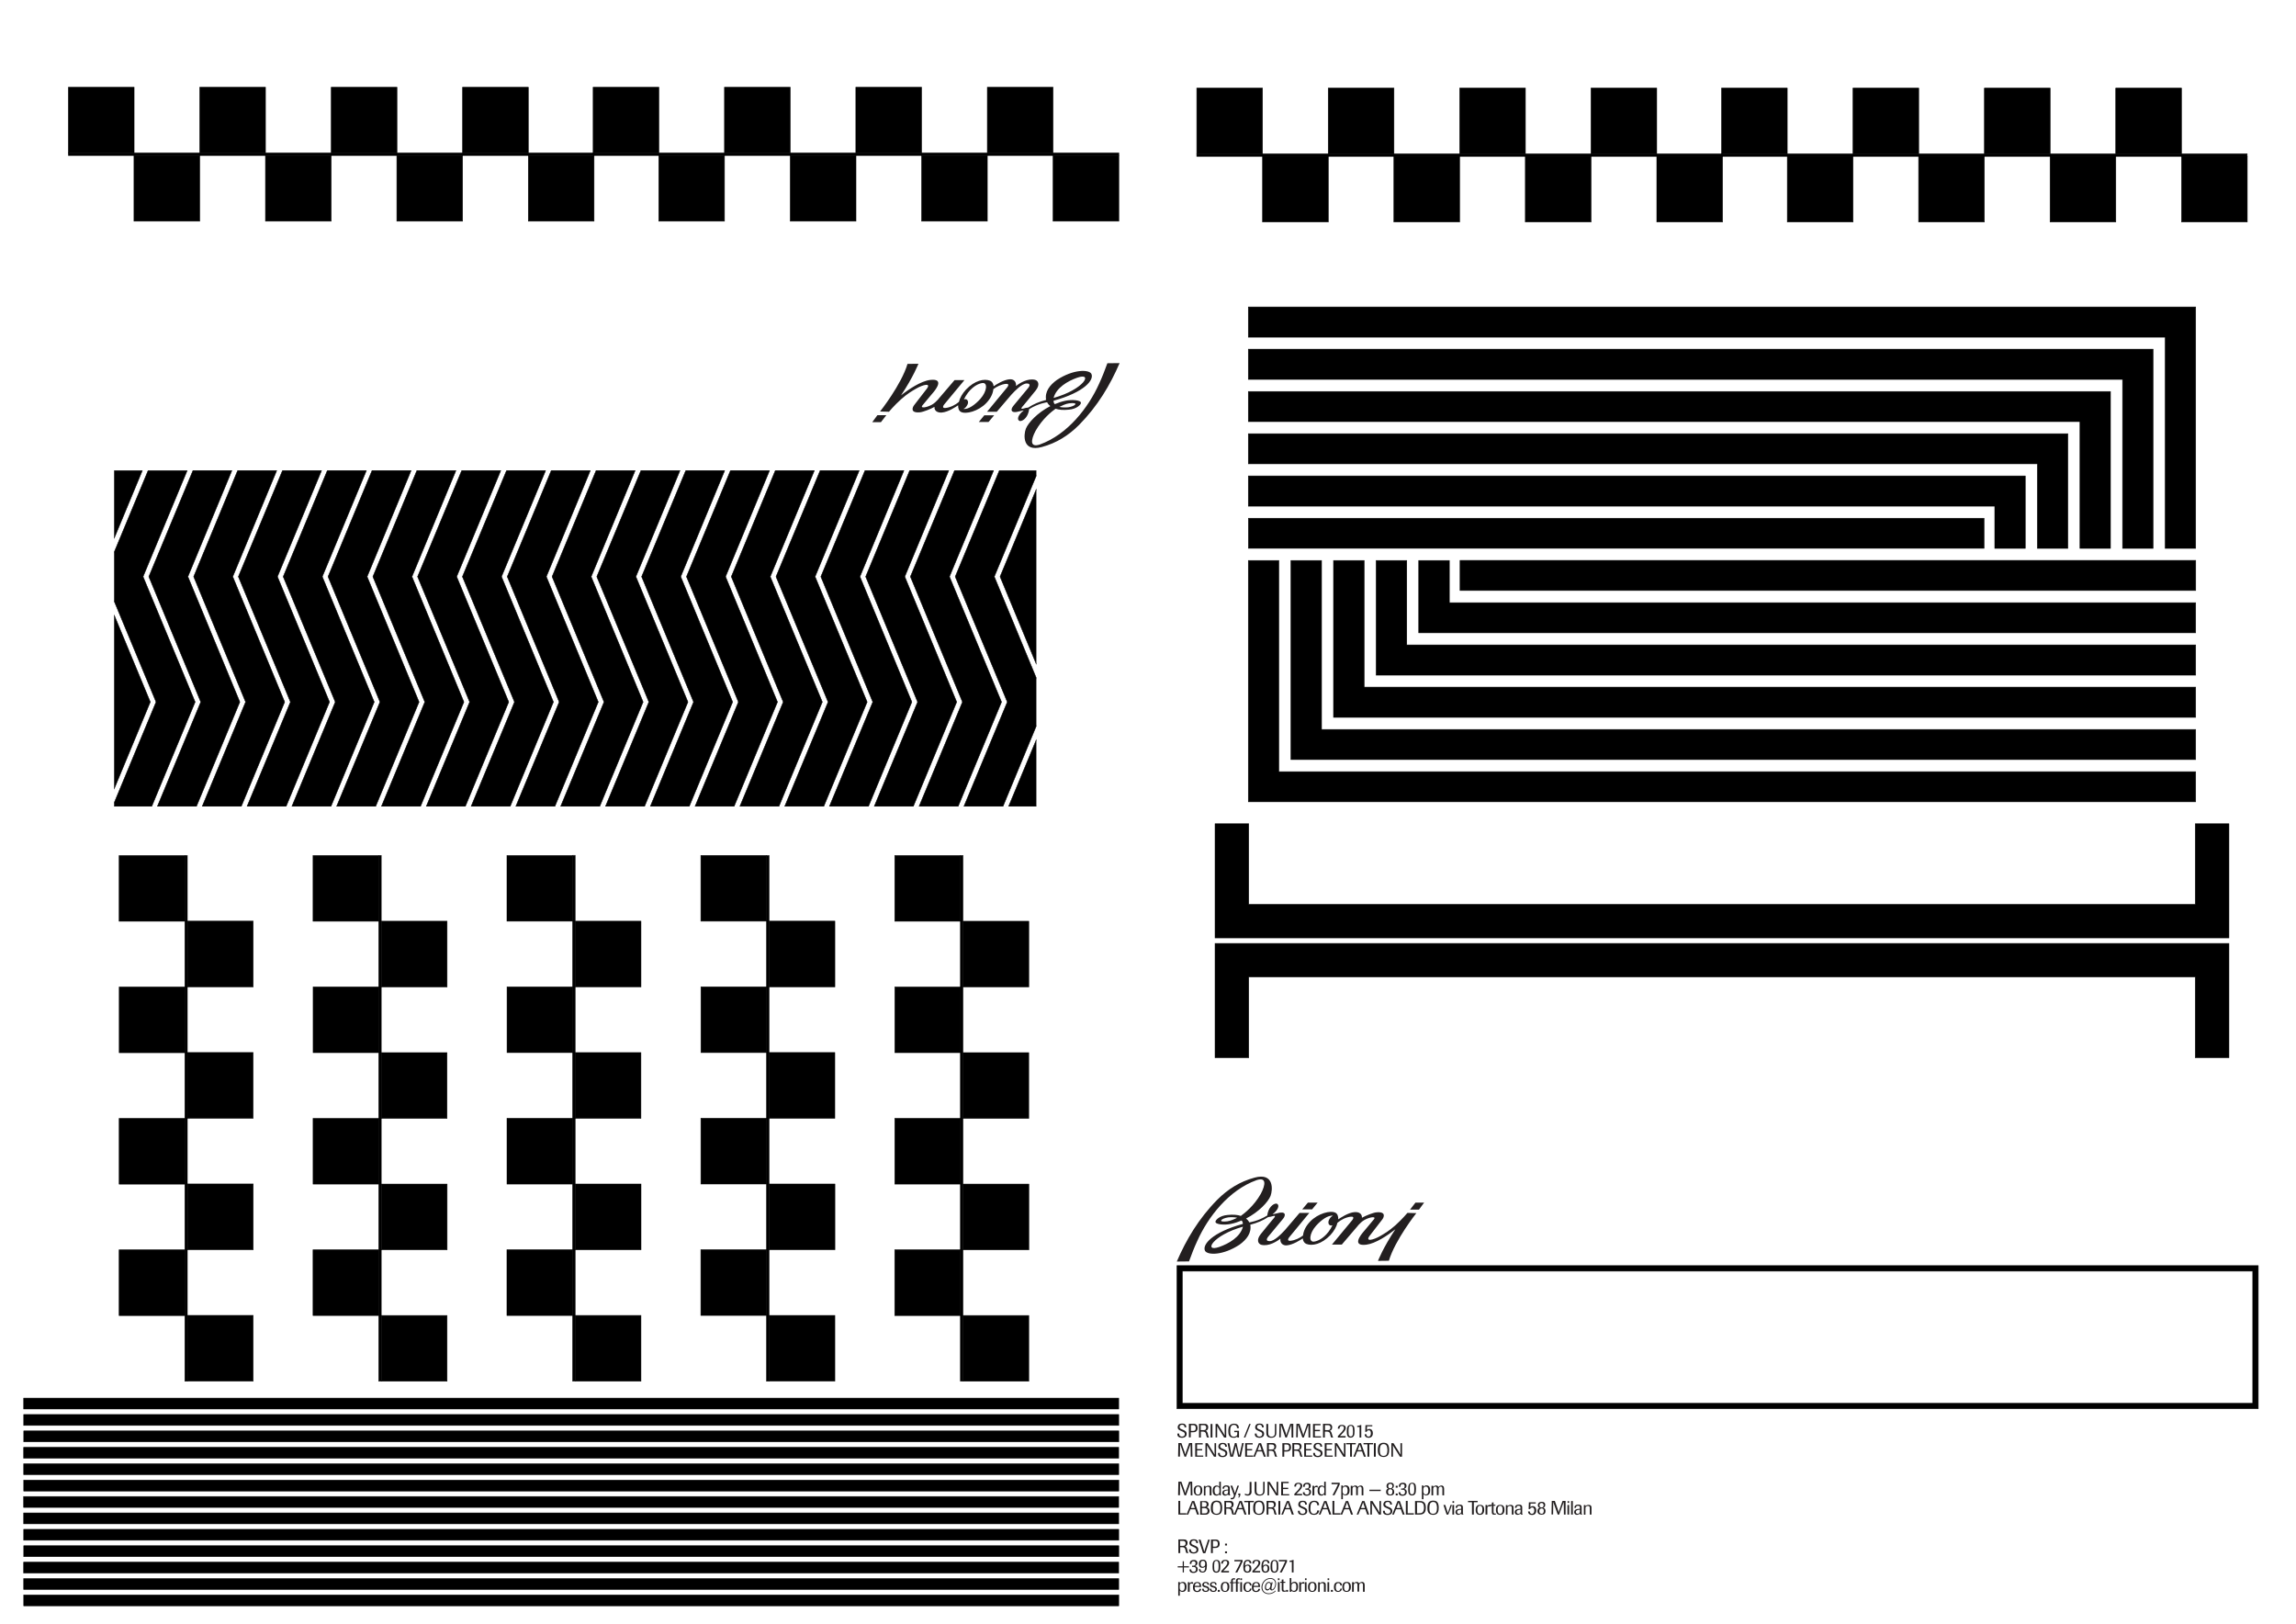 <svg xml:space="preserve" style="enable-background:new 0 0 1746.2 1234.8;" viewBox="0 0 1746.2 1234.8" y="0px" x="0px" xmlns:xlink="http://www.w3.org/1999/xlink" xmlns="http://www.w3.org/2000/svg" id="Layer_1" version="1.1">
<style type="text/css">
	.st0{stroke:#000000;stroke-width:0.367;stroke-miterlimit:10;}
	.st1{fill:#231F20;}
	.st2{clip-path:url(#SVGID_2_);}
</style>
<g>
	
		<rect height="50" width="50" class="st0" transform="matrix(8.980467e-11 -1 1 8.980467e-11 -415.348 1635.257)" y="1000.3" x="585"></rect>
	
		<rect height="50" width="50" class="st0" transform="matrix(8.980467e-11 -1 1 8.980467e-11 -417.289 1533.379)" y="950.3" x="533.1"></rect>
	
		<rect height="50" width="50" class="st0" transform="matrix(8.980467e-11 -1 1 8.980467e-11 -315.411 1535.32)" y="900.4" x="585"></rect>
	
		<rect height="50" width="50" class="st0" transform="matrix(8.984109e-11 -1 1 8.984109e-11 -317.351 1433.441)" y="850.4" x="533.1"></rect>
	
		<rect height="50" width="50" class="st0" transform="matrix(8.980467e-11 -1 1 8.980467e-11 -215.473 1435.382)" y="800.4" x="585"></rect>
	
		<rect height="50" width="50" class="st0" transform="matrix(8.951335e-11 -1 1 8.951335e-11 -217.413 1333.504)" y="750.5" x="533.1"></rect>
	
		<rect height="50" width="50" class="st0" transform="matrix(8.984109e-11 -1 1 8.984109e-11 -115.535 1335.444)" y="700.5" x="585"></rect>
	
		<rect height="50" width="50" class="st0" transform="matrix(8.980467e-11 -1 1 8.980467e-11 -117.475 1233.566)" y="650.5" x="533.1"></rect>
	
		<rect height="1.9" width="399.8" class="st0" transform="matrix(8.977270e-11 -1 1 8.977270e-11 -266.412 1434.411)" y="849.4" x="384.1"></rect>
	
		<rect height="50" width="50" class="st0" transform="matrix(8.980467e-11 -1 1 8.980467e-11 -267.878 1782.728)" y="1000.3" x="732.4"></rect>
	
		<rect height="50" width="50" class="st0" transform="matrix(8.980467e-11 -1 1 8.980467e-11 -269.818 1680.85)" y="950.3" x="680.5"></rect>
	
		<rect height="50" width="50" class="st0" transform="matrix(8.987750e-11 -1 1 8.987750e-11 -167.94 1682.79)" y="900.4" x="732.4"></rect>
	
		<rect height="50" width="50" class="st0" transform="matrix(8.980467e-11 -1 1 8.980467e-11 -169.88 1580.912)" y="850.4" x="680.5"></rect>
	
		<rect height="50" width="50" class="st0" transform="matrix(8.947693e-11 -1 1 8.947693e-11 -68.002 1582.852)" y="800.4" x="732.4"></rect>
	
		<rect height="50" width="50" class="st0" transform="matrix(8.980467e-11 -1 1 8.980467e-11 -69.942 1480.974)" y="750.5" x="680.5"></rect>
	
		<rect height="50" width="50" class="st0" transform="matrix(8.980467e-11 -1 1 8.980467e-11 31.936 1482.915)" y="700.5" x="732.4"></rect>
	
		<rect height="50" width="50" class="st0" transform="matrix(8.984109e-11 -1 1 8.984109e-11 29.996 1381.036)" y="650.5" x="680.5"></rect>
	
		<rect height="1.9" width="399.8" class="st0" transform="matrix(8.977270e-11 -1 1 8.977270e-11 -118.941 1581.882)" y="849.4" x="531.6"></rect>
	
		<rect height="50" width="50" class="st0" transform="matrix(8.980467e-11 -1 1 8.980467e-11 -562.819 1487.787)" y="1000.3" x="437.5"></rect>
	
		<rect height="50" width="50" class="st0" transform="matrix(8.980467e-11 -1 1 8.980467e-11 -564.76 1385.908)" y="950.3" x="385.6"></rect>
	
		<rect height="50" width="50" class="st0" transform="matrix(8.976826e-11 -1 1 8.976826e-11 -462.881 1387.849)" y="900.4" x="437.5"></rect>
	
		<rect height="50" width="50" class="st0" transform="matrix(8.976826e-11 -1 1 8.976826e-11 -464.822 1285.971)" y="850.4" x="385.6"></rect>
	
		<rect height="50" width="50" class="st0" transform="matrix(8.987750e-11 -1 1 8.987750e-11 -362.943 1287.911)" y="800.4" x="437.5"></rect>
	
		<rect height="50" width="50" class="st0" transform="matrix(8.987750e-11 -1 1 8.987750e-11 -364.884 1186.033)" y="750.5" x="385.6"></rect>
	
		<rect height="50" width="50" class="st0" transform="matrix(8.951335e-11 -1 1 8.951335e-11 -263.006 1187.973)" y="700.5" x="437.5"></rect>
	
		<rect height="50" width="50" class="st0" transform="matrix(8.947693e-11 -1 1 8.947693e-11 -264.946 1086.095)" y="650.5" x="385.6"></rect>
	
		<rect height="1.9" width="399.8" class="st0" transform="matrix(8.977714e-11 -1 1 8.977714e-11 -413.883 1286.941)" y="849.4" x="236.7"></rect>
	
		<rect height="50" width="50" class="st0" transform="matrix(8.984109e-11 -1 1 8.984109e-11 -710.29 1340.316)" y="1000.3" x="290"></rect>
	
		<rect height="50" width="50" class="st0" transform="matrix(8.980467e-11 -1 1 8.980467e-11 -712.23 1238.438)" y="950.3" x="238.1"></rect>
	
		<rect height="50" width="50" class="st0" transform="matrix(8.980467e-11 -1 1 8.980467e-11 -610.352 1240.378)" y="900.4" x="290"></rect>
	
		<rect height="50" width="50" class="st0" transform="matrix(8.980467e-11 -1 1 8.980467e-11 -612.292 1138.5)" y="850.4" x="238.1"></rect>
	
		<rect height="50" width="50" class="st0" transform="matrix(8.980467e-11 -1 1 8.980467e-11 -510.414 1140.44)" y="800.4" x="290"></rect>
	
		<rect height="50" width="50" class="st0" transform="matrix(8.984109e-11 -1 1 8.984109e-11 -512.355 1038.562)" y="750.5" x="238.1"></rect>
	
		<rect height="50" width="50" class="st0" transform="matrix(8.951335e-11 -1 1 8.951335e-11 -410.476 1040.502)" y="700.5" x="290"></rect>
	
		<rect height="50" width="50" class="st0" transform="matrix(8.947693e-11 -1 1 8.947693e-11 -412.417 938.624)" y="650.5" x="238.1"></rect>
	
		<rect height="1.9" width="399.8" class="st0" transform="matrix(8.981444e-11 -1 1 8.981444e-11 -561.353 1139.47)" y="849.4" x="89.2"></rect>
	
		<rect height="50" width="50" class="st0" transform="matrix(8.980467e-11 -1 1 8.980467e-11 -857.761 1192.845)" y="1000.3" x="142.6"></rect>
	
		<rect height="50" width="50" class="st0" transform="matrix(8.980467e-11 -1 1 8.980467e-11 -859.701 1090.967)" y="950.3" x="90.6"></rect>
	
		<rect height="50" width="50" class="st0" transform="matrix(8.984109e-11 -1 1 8.984109e-11 -757.823 1092.907)" y="900.4" x="142.6"></rect>
	
		<rect height="50" width="50" class="st0" transform="matrix(8.980467e-11 -1 1 8.980467e-11 -759.763 991.029)" y="850.4" x="90.6"></rect>
	
		<rect height="50" width="50" class="st0" transform="matrix(8.980467e-11 -1 1 8.980467e-11 -657.885 992.969)" y="800.4" x="142.6"></rect>
	
		<rect height="50" width="50" class="st0" transform="matrix(8.954976e-11 -1 1 8.954976e-11 -659.825 891.091)" y="750.5" x="90.6"></rect>
	
		<rect height="50" width="50" class="st0" transform="matrix(8.980467e-11 -1 1 8.980467e-11 -557.947 893.032)" y="700.5" x="142.6"></rect>
	
		<rect height="50" width="50" class="st0" transform="matrix(8.980467e-11 -1 1 8.980467e-11 -559.888 791.153)" y="650.5" x="90.6"></rect>
	
		<rect height="1.9" width="399.8" class="st0" transform="matrix(8.978247e-11 -1 1 8.978247e-11 -708.824 991.999)" y="849.4" x="-58.3"></rect>
</g>
<rect height="832.8" width="8.3" class="st0" transform="matrix(8.969343e-11 -1 1 8.969343e-11 -732.66 1601.519)" y="750.7" x="430.3"></rect>
<rect height="832.8" width="8.3" class="st0" transform="matrix(9.013085e-11 -1 1 9.013085e-11 -745.132 1613.991)" y="763.2" x="430.3"></rect>
<rect height="832.8" width="8.3" class="st0" transform="matrix(8.838070e-11 -1 1 8.838070e-11 -757.604 1626.463)" y="775.6" x="430.3"></rect>
<rect height="832.8" width="8.3" class="st0" transform="matrix(9.013085e-11 -1 1 9.013085e-11 -770.077 1638.935)" y="788.1" x="430.3"></rect>
<rect height="832.8" width="8.3" class="st0" transform="matrix(8.969343e-11 -1 1 8.969343e-11 -782.549 1651.408)" y="800.6" x="430.3"></rect>
<rect height="832.8" width="8.3" class="st0" transform="matrix(9.013085e-11 -1 1 9.013085e-11 -632.882 1501.741)" y="650.9" x="430.3"></rect>
<rect height="832.8" width="8.3" class="st0" transform="matrix(9.013085e-11 -1 1 9.013085e-11 -645.354 1514.213)" y="663.4" x="430.3"></rect>
<rect height="832.8" width="8.3" class="st0" transform="matrix(8.969343e-11 -1 1 8.969343e-11 -657.826 1526.685)" y="675.9" x="430.3"></rect>
<rect height="832.8" width="8.3" class="st0" transform="matrix(8.969343e-11 -1 1 8.969343e-11 -670.298 1539.157)" y="688.3" x="430.3"></rect>
<rect height="832.8" width="8.3" class="st0" transform="matrix(9.013085e-11 -1 1 9.013085e-11 -682.771 1551.63)" y="700.8" x="430.3"></rect>
<rect height="832.8" width="8.3" class="st0" transform="matrix(9.013085e-11 -1 1 9.013085e-11 -695.243 1564.102)" y="713.3" x="430.3"></rect>
<rect height="832.8" width="8.3" class="st0" transform="matrix(9.013085e-11 -1 1 9.013085e-11 -707.715 1576.574)" y="725.7" x="430.3"></rect>
<rect height="832.8" width="8.3" class="st0" transform="matrix(8.969343e-11 -1 1 8.969343e-11 -720.188 1589.046)" y="738.2" x="430.3"></rect>
<path d="M670,321c0,0,0,0,4.1-5.3h-6.8l-3.9,5.3L670,321z M735,303.7c-0.6-0.3-1.2-0.2-1.9,0c0.8-1.7,1.9-3.5,3.1-5.1
	c4.3-5.5,8.7-7,10.7-7.3c4.5-0.8,3.9,6.2-1.3,12c-3.9,4.4-9.3,8.3-12.9,7.6c1-0.3,2-1.2,2.7-2.5C736.7,306.5,736.4,304.4,735,303.7
	 M819.3,287.2c12.4-4.3,5.2,8.9-18,15.4C803.3,294.9,811.9,289.8,819.3,287.2 M813.1,306.7c7.9-1,4.9,2.2-0.7,3
	c-2.1,0.2-4.6,0.2-6.7-0.3C807.5,308.5,810.7,307,813.1,306.7 M676.1,313.1c0,0,3.8-4.6,9-9.3c5.4-4.8,8.5-6.4,11.5-8.2
	c5.7-3.3,11.8-4.6,8.2,0.1c-1.9,2.5-9.5,12.3-9.5,12.3c-1.3,1.6-3.4,6.3,4.5,5.5c2.3-0.2,8.1-2.5,10.9-4.1c-0.2,3,2.2,4.5,5.5,4.3
	c4.9-0.3,11-4.5,12.5-5.5c-0.1,2.3,0.6,4.2,2.1,5c3.7,2,13.3-0.4,19.4-6.8c3.4-3.6,5-7.3,5.3-10.5c2.6-2,6-3.6,9.4-4
	c3.8-0.4,0.9,2.9,0.9,2.9l-15.1,18.3h7.4l11.1-13c2.8-3,8-8.5,11.7-8.5c4.1,0,1,3.5,1,3.5l-11.2,13.5c-2.1,2.5-2.6,6.3,4.9,4.1
	c2.4-0.7,2.9-0.6,3-0.6c-4.1,3.1-5.6,6.9-3.2,8c1.7,0.5,5.6-1.7,6.9-6.9c0,0,0,0,0,0c0.2-0.6,0.2-1.1,0.3-1.6c0-0.2,0-0.3,0.1-0.5
	c7.3-4.5,13.7-5.2,13.7-5.2s0.5,1.4,2.4,2.9c-9.7,5-16.8,12.6-18.6,17.2c-1.8,4.7-2.7,18,12.2,13.9c11.1-3,20.2-8.7,28.3-16.8
	c14.2-14.4,23.6-30.3,30.8-47l-9.3,0.1c-1.9,5.2-3.9,10.5-6.3,15.6c-8.1,18.1-23.9,38.6-45.1,46.2c-7.6,2.5-6.9-3.4-3.2-10.4
	c5.2-9.2,12.3-14.7,15.2-16.8c2.4,0.8,5.7,1.2,10.2,0.7c5.8-0.5,9-3.7,9.1-5.1c0.1-2.2-6.9-2.7-11.7-1.7c-2.9,0.6-5.6,1.5-8.2,2.6
	c-0.6-0.7-1-1.5-0.9-2.6c23.4-6.4,31.1-15.9,28.7-20.5c-1.9-3.3-13.6-3.6-26.2,4.7c-5.4,3.9-9.3,8.9-8.2,15.2
	c-5.4,1.4-9.4,3.1-13.6,5.8c-1,0-2.5,0.4-3.8,0.8c-3.1,0.9,0-2.2,0-2.2s6.6-7.9,9.5-11.6c3.5-4.4,1.9-7.5-0.6-8.1
	c-5.5-1.3-11.6,2.5-14.4,4.7c0.4-3.3-1.8-5.4-4.9-5.1c-4.6,0.4-10.2,4-12.1,5.3c-0.2-2.1-1.2-3.6-2.7-4.2
	c-4.5-1.8-11.7-0.2-18.3,6.7c-2.8,3-4.7,6.4-5.4,9.4c-2.7,2.3-6.5,4.2-10.1,4.6c-3.8,0.4-0.9-2.9-0.9-2.9l15.2-18.3h-7.5l-11.2,13.1
	c-0.5,0.6-1,1.1-1.4,1.7c-1.1,1.2-2.8,2.9-4.6,3.9c-3.9,2.2-9.3,3.1-7.2,0.5c2.4-2.9,5.5-6.6,5.5-6.6c1-1.2,2.2-2.7,2.7-3.2
	c2-2.4,8.6-10.8-2.4-9.5c-7.1,0.9-16.3,7.1-22.1,11.7c9.4-14.1,13.2-24,13.2-24l-8.3,0.1c-4.7,15.8-20.8,36.1-20.8,36.1l-0.1,0.1
	L676.1,313.1L676.1,313.1z M744.4,320.9h7.4l4.3-5.1h-7.5L744.4,320.9z" class="st1"></path>
<g>
	<polygon points="949.4,384.9 1517.1,384.9 1517.1,417 1540.3,417 1540.3,361.9 949.4,361.9" class="st0"></polygon>
</g>
<rect height="559.5" width="22.9" class="st0" transform="matrix(6.123234e-17 -1 1 6.123234e-17 823.658 1634.665)" y="125.8" x="1217.7"></rect>
<g>
	<polygon points="949.4,352.7 1549.5,352.7 1549.5,417 1572.7,417 1572.7,329.8 949.4,329.8" class="st0"></polygon>
</g>
<g>
	<polygon points="949.4,320.6 1581.9,320.6 1581.9,417 1605.1,417 1605.1,297.7 949.4,297.7" class="st0"></polygon>
</g>
<g>
	<polygon points="949.4,288.5 1614.3,288.5 1614.3,417 1637.5,417 1637.5,265.5 949.4,265.5" class="st0"></polygon>
</g>
<g>
	<polygon points="949.4,256.4 1646.7,256.4 1646.7,417 1669.9,417 1669.9,233.4 949.4,233.4" class="st0"></polygon>
</g>
<g>
	<polygon points="1669.9,458.3 1102.3,458.3 1102.3,426.2 1079,426.2 1079,481.2 1669.9,481.2" class="st0"></polygon>
</g>
<rect height="559.5" width="22.9" class="st0" transform="matrix(-1.836970e-16 1 -1 -1.836970e-16 1827.833 -952.578)" y="157.9" x="1378.7"></rect>
<g>
	<polygon points="1669.9,490.4 1069.9,490.4 1069.9,426.2 1046.6,426.2 1046.6,513.4 1669.9,513.4" class="st0"></polygon>
</g>
<g>
	<polygon points="1669.9,522.5 1037.5,522.5 1037.5,426.2 1014.2,426.2 1014.2,545.5 1669.9,545.5" class="st0"></polygon>
</g>
<g>
	<polygon points="1669.9,554.7 1005.1,554.7 1005.1,426.2 981.8,426.2 981.8,577.6 1669.9,577.6" class="st0"></polygon>
</g>
<g>
	<polygon points="1669.9,586.8 972.6,586.8 972.6,426.2 949.4,426.2 949.4,609.7 1669.9,609.7" class="st0"></polygon>
</g>
<g>
	<path d="M898.3,1088.1c-1.4-0.6-2.6-1.1-2.6-2.8c0-0.8,0.4-1.7,1-2.2c0.8-0.6,1.8-0.6,2.4-0.6c1.5,0,2.4,0.4,2.9,1.5
		c0.2,0.6,0.2,1.1,0.2,1.4h-1.3c0-0.3,0-0.6-0.1-0.9c-0.3-0.9-1.1-1.1-1.7-1.1c-1.2,0-2,0.6-2,1.7c0,1.1,0.8,1.4,2,1.9l0.7,0.3
		c1.2,0.5,2.7,1.1,2.7,3c0,0.6-0.1,1.1-0.3,1.4c-0.8,1.6-2.8,1.6-3.3,1.6c-1.7,0-2.4-0.6-2.7-0.8c-0.8-0.7-0.8-1.8-0.8-2.4h1.4
		c0,0.5,0,1.2,0.5,1.7c0.3,0.3,0.8,0.6,1.7,0.6c1.5,0,2.1-0.9,2.1-1.9c0-1.2-0.9-1.6-2-2L898.3,1088.1z" class="st1"></path>
	<path d="M905.6,1089.1v3.9h-1.4v-10.3h3.2c0.5,0,1,0,1.4,0.1c1,0.2,1.6,0.9,1.8,1.8c0.1,0.4,0.2,0.8,0.2,1.2
		c0,1-0.2,2-1,2.6c-0.8,0.7-1.9,0.7-2.8,0.7H905.6z M905.6,1088.1h1.4c1.1,0,2.4,0,2.4-2.2c0-0.3,0-1.4-0.7-1.9
		c-0.5-0.3-1.2-0.3-1.7-0.3h-1.3V1088.1z" class="st1"></path>
	<path d="M918.7,1090.9c0.4,1.6,0.5,1.7,0.9,2.2h-1.5c-0.1-0.1-0.2-0.3-0.4-0.6c-0.1-0.2-0.1-0.5-0.3-1.2l-0.1-0.5
		c-0.1-0.6-0.3-1.3-0.8-1.7c-0.6-0.5-1.4-0.5-1.9-0.5h-1.3v4.5h-1.4v-10.4h3.8c0.7,0,1.7,0,2.4,0.6c0.4,0.4,0.8,1.1,0.8,2
		c0,0.4-0.1,0.8-0.2,1.2c-0.4,1.1-1.3,1.4-1.7,1.5c0.3,0.1,0.6,0.2,0.9,0.6c0.3,0.4,0.5,1,0.7,1.6L918.7,1090.9z M913.2,1087.5h1.3
		c1,0,1.7,0,2.2-0.3c0.5-0.4,0.7-1,0.7-1.6c0-0.3,0-1.2-0.9-1.7c-0.4-0.2-0.9-0.2-1.8-0.2h-1.5V1087.5z" class="st1"></path>
	<path d="M922.1,1093.1h-1.4v-10.3h1.4V1093.1z" class="st1"></path>
	<path d="M932.6,1093.1H931l-4.5-7.2c-0.3-0.5-0.5-0.9-0.9-1.5c0.1,0.7,0.1,0.9,0.1,1.6v7.1h-1.2v-10.3h1.6l4,6.4
		c0.6,1,0.8,1.3,1.4,2.4c0-1.3,0-1.4-0.1-2.7v-6.1h1.2V1093.1z" class="st1"></path>
	<path d="M942.2,1093.1H941v-0.8c-0.2,0.2-0.4,0.4-0.8,0.6c-0.7,0.4-1.5,0.4-2,0.4c-3.7,0-4-2.8-4-5
		c0-1.4,0.1-3.3,1.1-4.4c1.1-1.3,2.8-1.3,3.2-1.3c2.4,0,3.7,1.1,3.7,3.4h-1.4c0-2.1-1.3-2.5-2.4-2.5c-2.4,0-2.8,2.3-2.8,5
		c0,2.1,0.4,4,2.7,4c0.7,0,1.4-0.2,1.9-0.5c0.8-0.6,0.8-1.2,0.8-1.8v-1.2h-2.3v-1h3.6V1093.1z" class="st1"></path>
	<path d="M947.1,1093.1H946l4.1-10.3h1.1L947.1,1093.1z" class="st1"></path>
	<path d="M957.2,1088.1c-1.4-0.6-2.6-1.1-2.6-2.8c0-0.8,0.4-1.7,1-2.2c0.8-0.6,1.8-0.6,2.4-0.6c1.5,0,2.4,0.4,2.9,1.5
		c0.2,0.6,0.2,1.1,0.2,1.4h-1.3c0-0.3,0-0.6-0.1-0.9c-0.3-0.9-1.1-1.1-1.7-1.1c-1.2,0-2,0.6-2,1.7c0,1.1,0.8,1.4,2,1.9l0.7,0.3
		c1.2,0.5,2.7,1.1,2.7,3c0,0.6-0.1,1.1-0.3,1.4c-0.8,1.6-2.8,1.6-3.3,1.6c-1.7,0-2.4-0.6-2.7-0.8c-0.8-0.7-0.8-1.8-0.8-2.4h1.4
		c0,0.5,0,1.2,0.5,1.7c0.3,0.3,0.8,0.6,1.7,0.6c1.5,0,2.1-0.9,2.1-1.9c0-1.2-0.9-1.6-2-2L957.2,1088.1z" class="st1"></path>
	<path d="M970.7,1082.7v6.5c0,1,0,2.2-0.9,3.1c-0.5,0.5-1.4,1-3,1c-1.3,0-2.4-0.4-2.9-1c-0.8-0.8-0.8-2.1-0.8-2.9v-6.6
		h1.4v6.3c0,0.8,0,1.8,0.5,2.5c0.6,0.9,1.8,0.9,2.1,0.9c1.2,0,1.8-0.6,2-0.9c0.5-0.6,0.5-1.6,0.5-2.5v-6.3H970.7z" class="st1"></path>
	<path d="M983.6,1093.1h-1.3l-0.1-8.3c0-0.4,0-0.6,0-1.3c-0.2,0.6-0.2,0.7-0.5,1.3l-3,8.3h-1.1l-3-8.5
		c-0.2-0.5-0.2-0.7-0.4-1.2c0,0.6,0,0.7,0,1.2l-0.1,8.4h-1.2l0.2-10.3h2.3l2.4,6.8c0.3,0.9,0.3,1.1,0.5,2c0.2-0.8,0.3-1,0.6-2
		l2.4-6.8h2.3L983.6,1093.1z" class="st1"></path>
	<path d="M996.5,1093.1h-1.3l-0.1-8.3c0-0.4,0-0.6,0-1.3c-0.2,0.6-0.2,0.7-0.5,1.3l-3,8.3h-1.1l-3-8.5
		c-0.2-0.5-0.2-0.7-0.4-1.2c0,0.6,0,0.7,0,1.2l-0.1,8.4h-1.2l0.2-10.3h2.3l2.4,6.8c0.3,0.9,0.3,1.1,0.5,2c0.2-0.8,0.3-1,0.6-2
		l2.4-6.8h2.3L996.5,1093.1z" class="st1"></path>
	<path d="M1004.7,1093.1h-6.1v-10.3h5.7v1h-4.3v3.5h3.9v1h-3.9v3.9h4.7V1093.1z" class="st1"></path>
	<path d="M1013.1,1090.9c0.4,1.6,0.5,1.7,0.9,2.2h-1.5c-0.1-0.1-0.2-0.3-0.4-0.6c-0.1-0.2-0.1-0.5-0.3-1.2l-0.1-0.5
		c-0.1-0.6-0.3-1.3-0.8-1.7c-0.6-0.5-1.4-0.5-2-0.5h-1.3v4.5h-1.4v-10.4h3.8c0.7,0,1.7,0,2.4,0.6c0.4,0.4,0.8,1.1,0.8,2
		c0,0.4-0.1,0.8-0.2,1.2c-0.4,1.1-1.3,1.4-1.7,1.5c0.3,0.1,0.6,0.2,0.9,0.6c0.3,0.4,0.5,1,0.7,1.6L1013.1,1090.9z M1007.7,1087.5
		h1.3c1,0,1.7,0,2.2-0.3c0.5-0.4,0.7-1,0.7-1.6c0-0.3,0-1.2-0.9-1.7c-0.4-0.2-0.9-0.2-1.8-0.2h-1.5V1087.5z" class="st1"></path>
	<path d="M1023.4,1093.1h-5.9v-1.1l1.8-1.9c0.8-0.8,1.5-1.5,2-2.3c0.5-0.6,0.8-1.2,0.8-2c0-1-0.6-1.5-1.5-1.5
		c-1,0-1.4,0.6-1.5,0.7c-0.3,0.4-0.3,0.9-0.3,1.2v0.2h-1.3c-0.1-2.3,1.6-2.9,3.2-2.9c1.6,0,2.8,0.8,2.8,2.3c0,1.3-0.6,2.3-3.3,5
		l-1.2,1.2h4.4V1093.1z" class="st1"></path>
	<path d="M1029.8,1091.6c-0.6,1.3-1.6,1.6-2.6,1.6c-0.4,0-1.6,0-2.3-1.1c-0.2-0.4-0.6-1-0.6-3.6c0-1.1,0-2.8,0.6-3.7
		c0.7-1.3,2.1-1.3,2.5-1.3c0.6,0,1.8,0.1,2.4,1.4c0.2,0.5,0.4,1.4,0.4,3C1030.2,1089.3,1030.1,1090.9,1029.8,1091.6z M1028.8,1085.7
		c-0.1-0.4-0.2-1.5-1.5-1.5c-1.2,0-1.5,1-1.5,1.3c-0.2,0.8-0.2,2.5-0.2,2.7c0,0.1,0,1.7,0.1,2.5c0.1,0.4,0.2,1.6,1.6,1.6
		c1.4,0,1.5-1.3,1.6-1.8c0.1-0.8,0.1-2,0.1-2.6C1028.9,1087.9,1028.9,1086.4,1028.8,1085.7z" class="st1"></path>
	<path d="M1035.3,1093.1h-1.3v-8h-1.8v-0.8c0.8-0.1,2-0.4,3.1-0.8V1093.1z" class="st1"></path>
	<path d="M1043.8,1084.6h-4.1l-0.1,2.7c0.3-0.2,0.8-0.7,1.9-0.7c0.8,0,1.5,0.3,2,1c0.3,0.4,0.6,1.1,0.6,2.3
		c0,2.2-1.2,3.4-3.2,3.4c-0.9,0-1.5-0.2-2-0.5c-1-0.7-1-1.7-1-2.2h1.3c0,0.5,0.1,1.8,1.6,1.8c1.7,0,1.8-1.8,1.8-2.5
		c0-0.5,0-2.3-1.6-2.3c-1.2,0-1.5,0.9-1.6,1.2h-1.1l0.2-5.1h5.2V1084.6z" class="st1"></path>
	<path d="M906.9,1107.7h-1.3l-0.1-8.3c0-0.4,0-0.6,0-1.3c-0.2,0.6-0.2,0.7-0.5,1.3l-3,8.3h-1.1l-3-8.5
		c-0.2-0.5-0.2-0.7-0.4-1.2c0,0.6,0,0.7,0,1.2l-0.1,8.4H896l0.2-10.3h2.3l2.4,6.8c0.3,0.9,0.3,1.1,0.5,2c0.2-0.8,0.3-1,0.6-2
		l2.4-6.8h2.3L906.9,1107.7z" class="st1"></path>
	<path d="M915.2,1107.7H909v-10.3h5.7v1h-4.3v3.5h3.9v1h-3.9v3.9h4.7V1107.7z" class="st1"></path>
	<path d="M924.9,1107.7h-1.6l-4.5-7.2c-0.3-0.5-0.5-0.9-0.9-1.5c0.1,0.7,0.1,0.9,0.1,1.6v7.1h-1.2v-10.3h1.6l4,6.4
		c0.6,1,0.8,1.3,1.4,2.4c0-1.3,0-1.4-0.1-2.7v-6.1h1.2V1107.7z" class="st1"></path>
	<path d="M929.2,1102.8c-1.4-0.6-2.6-1.1-2.6-2.8c0-0.8,0.4-1.7,1-2.2c0.8-0.6,1.8-0.6,2.4-0.6c1.5,0,2.4,0.4,2.9,1.5
		c0.2,0.6,0.2,1.1,0.2,1.4h-1.3c0-0.3,0-0.6-0.1-0.9c-0.3-0.9-1.1-1.1-1.7-1.1c-1.2,0-2,0.6-2,1.7c0,1.1,0.8,1.4,2,1.9l0.7,0.3
		c1.2,0.5,2.7,1.1,2.7,3c0,0.6-0.1,1.1-0.3,1.4c-0.8,1.6-2.8,1.6-3.3,1.6c-1.7,0-2.4-0.6-2.7-0.8c-0.8-0.7-0.8-1.8-0.8-2.4h1.4
		c0,0.5,0,1.2,0.5,1.7c0.3,0.3,0.8,0.6,1.7,0.6c1.5,0,2.1-0.9,2.1-1.9c0-1.2-0.9-1.6-2-2L929.2,1102.8z" class="st1"></path>
	<path d="M943.7,1107.7h-2.1l-1.3-6c-0.2-1-0.2-1.2-0.4-2.3c-0.2,1.2-0.3,1.5-0.6,2.5l-1.5,5.8h-2.1l-2.1-10.3h1.4
		l1.4,7.8c0.1,0.5,0.3,1.4,0.3,1.7c0.2-0.8,0.2-0.9,0.4-1.7l2.1-7.9h1.2l1.9,8.4c0.1,0.5,0.1,0.5,0.2,1.1c0.1-0.5,0.2-0.7,0.3-1
		l1.9-8.5h1.2L943.7,1107.7z" class="st1"></path>
	<path d="M953.2,1107.7H947v-10.3h5.7v1h-4.3v3.5h3.9v1h-3.9v3.9h4.7V1107.7z" class="st1"></path>
	<path d="M962.7,1107.7h-1.5l-1.4-4h-3.7l-1.6,4h-1.3l4.2-10.3h1.7L962.7,1107.7z M959.5,1102.7l-1-2.9
		c-0.2-0.6-0.3-0.8-0.4-1.4c-0.2,0.6-0.3,0.7-0.5,1.4l-1.1,2.9H959.5z" class="st1"></path>
	<path d="M970.5,1105.5c0.4,1.6,0.5,1.7,0.9,2.2h-1.5c-0.1-0.1-0.2-0.3-0.4-0.6c-0.1-0.2-0.1-0.5-0.3-1.2l-0.1-0.5
		c-0.1-0.6-0.3-1.3-0.8-1.7c-0.6-0.5-1.4-0.5-2-0.5H965v4.5h-1.4v-10.4h3.8c0.7,0,1.7,0,2.4,0.6c0.4,0.4,0.8,1.1,0.8,2
		c0,0.4-0.1,0.8-0.2,1.2c-0.4,1.1-1.3,1.4-1.7,1.5c0.3,0.1,0.6,0.2,0.9,0.6c0.3,0.4,0.5,1,0.7,1.6L970.5,1105.5z M965,1102.2h1.3
		c1,0,1.7,0,2.2-0.3c0.5-0.4,0.7-1,0.7-1.6c0-0.3,0-1.2-0.9-1.7c-0.4-0.2-0.9-0.2-1.8-0.2H965V1102.2z" class="st1"></path>
	<path d="M976.7,1103.8v3.9h-1.4v-10.3h3.2c0.5,0,1,0,1.4,0.1c1,0.2,1.6,0.9,1.8,1.8c0.1,0.4,0.2,0.8,0.2,1.2
		c0,1-0.2,2-1,2.6c-0.8,0.7-1.9,0.7-2.8,0.7H976.7z M976.7,1102.8h1.4c1.1,0,2.4,0,2.4-2.2c0-0.3,0-1.4-0.7-1.9
		c-0.5-0.3-1.2-0.3-1.7-0.3h-1.3V1102.8z" class="st1"></path>
	<path d="M989.8,1105.5c0.4,1.6,0.5,1.7,0.9,2.2h-1.5c-0.1-0.1-0.2-0.3-0.4-0.6c-0.1-0.2-0.1-0.5-0.3-1.2l-0.1-0.5
		c-0.1-0.6-0.3-1.3-0.8-1.7c-0.6-0.5-1.4-0.5-2-0.5h-1.3v4.5h-1.4v-10.4h3.8c0.7,0,1.7,0,2.4,0.6c0.4,0.4,0.8,1.1,0.8,2
		c0,0.4-0.1,0.8-0.2,1.2c-0.4,1.1-1.3,1.4-1.7,1.5c0.3,0.1,0.6,0.2,0.9,0.6c0.3,0.4,0.5,1,0.7,1.6L989.8,1105.5z M984.3,1102.2h1.3
		c1,0,1.7,0,2.2-0.3c0.5-0.4,0.7-1,0.7-1.6c0-0.3,0-1.2-0.9-1.7c-0.4-0.2-0.9-0.2-1.8-0.2h-1.5V1102.2z" class="st1"></path>
	<path d="M998,1107.7h-6.1v-10.3h5.7v1h-4.3v3.5h3.9v1h-3.9v3.9h4.7V1107.7z" class="st1"></path>
	<path d="M1001.6,1102.8c-1.4-0.6-2.6-1.1-2.6-2.8c0-0.8,0.4-1.7,1-2.2c0.8-0.6,1.8-0.6,2.4-0.6c1.5,0,2.4,0.4,2.9,1.5
		c0.2,0.6,0.2,1.1,0.2,1.4h-1.3c0-0.3,0-0.6-0.1-0.9c-0.3-0.9-1.1-1.1-1.7-1.1c-1.2,0-2,0.6-2,1.7c0,1.1,0.8,1.4,2,1.9l0.7,0.3
		c1.2,0.5,2.7,1.1,2.7,3c0,0.6-0.1,1.1-0.3,1.4c-0.8,1.6-2.8,1.6-3.3,1.6c-1.7,0-2.4-0.6-2.7-0.8c-0.8-0.7-0.8-1.8-0.8-2.4h1.4
		c0,0.5,0,1.2,0.5,1.7c0.3,0.3,0.8,0.6,1.7,0.6c1.5,0,2.1-0.9,2.1-1.9c0-1.2-0.9-1.6-2-2L1001.6,1102.8z" class="st1"></path>
	<path d="M1013.6,1107.7h-6.1v-10.3h5.7v1h-4.3v3.5h3.9v1h-3.9v3.9h4.7V1107.7z" class="st1"></path>
	<path d="M1023.3,1107.7h-1.6l-4.5-7.2c-0.3-0.5-0.5-0.9-0.9-1.5c0.1,0.7,0.1,0.9,0.1,1.6v7.1h-1.2v-10.3h1.6l4,6.4
		c0.6,1,0.8,1.3,1.4,2.4c0-1.3,0-1.4-0.1-2.7v-6.1h1.2V1107.7z" class="st1"></path>
	<path d="M1028.2,1107.7h-1.4v-9.4h-3v-1h7.3v1h-2.9V1107.7z" class="st1"></path>
	<path d="M1038.8,1107.7h-1.5l-1.4-4h-3.7l-1.6,4h-1.3l4.1-10.3h1.7L1038.8,1107.7z M1035.6,1102.7l-1-2.9
		c-0.2-0.6-0.3-0.8-0.4-1.4c-0.2,0.6-0.3,0.7-0.5,1.4l-1.1,2.9H1035.6z" class="st1"></path>
	<path d="M1041.4,1107.7h-1.4v-9.4h-3v-1h7.3v1h-2.9V1107.7z" class="st1"></path>
	<path d="M1046.3,1107.7h-1.4v-10.3h1.4V1107.7z" class="st1"></path>
	<path d="M1056.4,1104.3c-0.1,0.8-0.4,1.6-0.8,2.2c-1.1,1.4-2.8,1.4-3.3,1.4c-0.7,0-1.3-0.1-1.9-0.3
		c-1.4-0.5-2.5-1.6-2.5-4.6c0-0.2,0-0.5,0-0.7c0-1.2,0.2-2.7,0.9-3.7c1.1-1.5,2.9-1.5,3.5-1.5c0.6,0,1.3,0.1,1.9,0.3
		c0.6,0.2,1.1,0.6,1.4,1.1c0.7,1,0.9,2.6,0.9,3.9C1056.5,1103,1056.5,1103.7,1056.4,1104.3z M1054.9,1100.2
		c-0.3-1.3-1.1-2.1-2.6-2.1c-0.4,0-0.8,0-1.1,0.2c-1.4,0.5-1.8,2-1.8,4.7c0,0.9,0.1,2.1,0.5,2.9c0.6,1.1,1.7,1.2,2.3,1.2
		c0.4,0,0.8-0.1,1.2-0.2c0.4-0.1,0.7-0.4,1-0.7c0.7-0.9,0.8-2.7,0.8-3.9C1055.1,1101.6,1055,1100.9,1054.9,1100.2z" class="st1"></path>
	<path d="M1066.3,1107.7h-1.6l-4.5-7.2c-0.3-0.5-0.5-0.9-0.9-1.5c0.1,0.7,0.1,0.9,0.1,1.6v7.1h-1.2v-10.3h1.6l4,6.4
		c0.6,1,0.8,1.3,1.4,2.4c0-1.3,0-1.4-0.1-2.7v-6.1h1.2V1107.7z" class="st1"></path>
	<path d="M906.9,1137.1h-1.3l-0.1-8.3c0-0.4,0-0.6,0-1.3c-0.2,0.6-0.2,0.7-0.5,1.3l-3,8.3h-1.1l-3-8.5
		c-0.2-0.5-0.2-0.7-0.4-1.2c0,0.6,0,0.7,0,1.2l-0.1,8.4H896l0.2-10.3h2.3l2.4,6.8c0.3,0.9,0.3,1.1,0.5,2c0.2-0.8,0.3-1,0.6-2
		l2.4-6.8h2.3L906.9,1137.1z" class="st1"></path>
	<path d="M911.1,1137.2c-2.9,0-3.2-2.4-3.2-3.7c0-1.1,0.1-3.9,3.3-3.9c3,0,3.1,2.3,3.2,3.5
		C914.4,1134.4,914.3,1137.2,911.1,1137.2z M911.2,1130.4c-1.9,0-2,2.2-2,3.1c0,1.1,0.1,3,1.9,3c1.4,0,1.9-1.2,1.9-3.2
		C913,1131.5,912.6,1130.4,911.2,1130.4z" class="st1"></path>
	<path d="M921.2,1137.1H920v-4.3c0-0.3,0-0.7,0-1c0-0.3-0.2-1.3-1.4-1.3c-0.3,0-0.6,0.1-0.8,0.2c-1,0.4-1,1.1-1,1.6v4.9
		h-1.2v-7.3h1.2v0.8c0.4-0.4,1.2-1,2.4-1c0.7,0,1.3,0.2,1.8,0.7c0.4,0.5,0.4,1.2,0.4,1.8V1137.1z" class="st1"></path>
	<path d="M928.6,1137.1h-1.2v-0.9c-0.3,0.4-1,1.1-2.3,1.1c-2.8,0-2.8-3-2.8-3.7c0-0.7,0.1-1.9,0.6-2.8
		c0.6-0.9,1.6-1.2,2.4-1.2c1.2,0,1.7,0.6,2,0.9v-3.8h1.2V1137.1z M927.4,1132.2c0-1.5-1.1-1.8-1.7-1.8c-2,0-2,2.2-2,3
		c0,1.3,0.2,3,1.8,3c0.6,0,1.2-0.2,1.5-0.7c0.4-0.5,0.4-1.1,0.4-1.6V1132.2z" class="st1"></path>
	<path d="M935.7,1137.1h-1c-0.6,0-0.6-0.2-0.6-0.8c-0.2,0.2-0.4,0.4-0.9,0.6c-0.5,0.2-1,0.4-1.5,0.4
		c-1.6,0-2.1-1.3-2.1-2.1c0-0.3,0.1-0.6,0.2-0.9c0.5-1.2,1.7-1.3,3-1.5l1.2-0.1v-0.7c0-0.6,0-1.6-1.4-1.6c-0.2,0-0.8,0-1.2,0.4
		c-0.4,0.4-0.4,0.9-0.4,1.2h-1.2c0-0.3,0-0.8,0.2-1.2c0.4-0.8,1.4-1.3,2.8-1.3c0.5,0,1.5,0.1,2,0.6c0.5,0.5,0.5,1.2,0.5,1.8v4
		c0,0.3,0,0.5,0.1,0.7c0.1,0.2,0.1,0.2,0.3,0.2V1137.1z M934.1,1133.3l-0.4,0c-1.1,0.1-1.8,0.3-2.1,0.5c-0.5,0.3-0.7,0.7-0.7,1.2
		c0,0.8,0.5,1.4,1.3,1.4c0.4,0,0.8-0.1,1.1-0.3c0.6-0.4,0.7-1,0.7-1.5V1133.3z" class="st1"></path>
	<path d="M942.3,1129.7l-3,8.3c-0.4,1-0.8,2.1-2.4,2.1c-0.2,0-0.6,0-0.9-0.1v-1c0.2,0.1,0.4,0.1,0.8,0.1
		c1,0,1.3-0.7,1.5-1.4l0.2-0.6l-2.7-7.4h1.4l2,5.8l1.9-5.8H942.3z" class="st1"></path>
	<path d="M942.5,1138.7h-0.8l0.8-1.6h-0.7v-1.4h1.5v1.4L942.5,1138.7z" class="st1"></path>
	<path d="M951.9,1133.8c0,0.8,0,1.8-0.7,2.6c-0.6,0.6-1.4,0.9-2.3,0.9c-1,0-1.7-0.3-2.1-0.5v-1.1c0.2,0.1,1,0.6,1.9,0.6
		c0.3,0,0.6-0.1,0.7-0.1c0.9-0.4,0.9-1.2,1-2.3v-7h1.4V1133.8z" class="st1"></path>
	<path d="M961.8,1126.7v6.5c0,1,0,2.2-0.9,3.1c-0.5,0.5-1.4,1-3,1c-1.3,0-2.4-0.4-2.9-1c-0.8-0.8-0.8-2.1-0.8-2.9v-6.6
		h1.4v6.3c0,0.8,0,1.8,0.5,2.5c0.6,0.9,1.8,0.9,2.1,0.9c1.2,0,1.8-0.6,2-0.9c0.5-0.6,0.5-1.6,0.5-2.5v-6.3H961.8z" class="st1"></path>
	<path d="M972.1,1137.1h-1.6l-4.5-7.2c-0.3-0.5-0.5-0.9-0.9-1.5c0.1,0.7,0.1,0.9,0.1,1.6v7.1H964v-10.3h1.6l4,6.4
		c0.6,1,0.8,1.3,1.4,2.4c0-1.3,0-1.4-0.1-2.7v-6.1h1.2V1137.1z" class="st1"></path>
	<path d="M980.5,1137.1h-6.1v-10.3h5.7v1h-4.3v3.5h3.9v1h-3.9v3.9h4.7V1137.1z" class="st1"></path>
	<path d="M990.3,1137.1h-5.9v-1.1l1.8-1.9c0.8-0.8,1.5-1.5,2-2.3c0.5-0.6,0.8-1.2,0.8-2c0-1-0.6-1.5-1.5-1.5
		c-1,0-1.4,0.6-1.5,0.7c-0.3,0.4-0.3,0.9-0.3,1.2v0.2h-1.3c-0.1-2.3,1.6-2.9,3.2-2.9c1.6,0,2.8,0.8,2.8,2.3c0,1.3-0.6,2.3-3.3,5
		l-1.2,1.2h4.4V1137.1z" class="st1"></path>
	<path d="M991.1,1130.3c0-0.4,0-0.9,0.2-1.3c0.4-1,1.5-1.5,2.9-1.5c2,0,2.7,1.1,2.7,2.3c0,0.5-0.1,1-0.4,1.4
		c-0.3,0.4-0.8,0.7-1.2,0.9c-0.1,0-0.1,0-0.2,0.1c0.1,0,0.2,0,0.3,0.1c1.7,0.4,1.7,1.8,1.7,2.2c0,0.6-0.1,1-0.2,1.3
		c-0.5,1.1-1.7,1.6-3,1.6c-3,0-3-1.9-3-2.7h1.3v0.2c0,0.4,0,0.8,0.5,1.2c0.2,0.2,0.7,0.4,1.3,0.4c1,0,1.8-0.5,1.8-1.9
		c0-0.4-0.1-0.7-0.1-0.8c-0.4-1-1.3-1-1.9-1h-1v-0.9h0.3c0.8,0,1.2,0,1.6-0.2c0.6-0.3,0.8-1,0.8-1.6c0-1.1-0.5-1.6-1.6-1.6
		c-0.9,0-1.2,0.5-1.3,0.6c-0.3,0.4-0.3,0.9-0.3,1.3v0.2H991.1z" class="st1"></path>
	<path d="M999.5,1137.1h-1.3v-7.3h1.3v1c0.3-0.3,0.8-1.1,1.8-1.1c0.5,0,0.7,0.1,0.9,0.3v1.2c-0.2-0.2-0.6-0.4-1.2-0.4
		c-0.2,0-0.4,0-0.7,0.1c-0.7,0.3-0.7,1-0.7,1.4V1137.1z" class="st1"></path>
	<path d="M1008.4,1137.1h-1.2v-0.9c-0.3,0.4-1,1.1-2.3,1.1c-2.8,0-2.8-3-2.8-3.7c0-0.7,0.1-1.9,0.6-2.8
		c0.6-0.9,1.6-1.2,2.4-1.2c1.2,0,1.7,0.6,2,0.9v-3.8h1.2V1137.1z M1007.2,1132.2c0-1.5-1.1-1.8-1.7-1.8c-2,0-2,2.2-2,3
		c0,1.3,0.2,3,1.8,3c0.6,0,1.2-0.2,1.5-0.7c0.4-0.5,0.4-1.1,0.4-1.6V1132.2z" class="st1"></path>
	<path d="M1019,1128.6c-1.7,3.8-2.2,4.7-4.1,8.4h-1.5c2.1-3.8,2.5-4.7,4.2-8.4h-4.9v-1.1h6.2V1128.6z" class="st1"></path>
	<path d="M1021.3,1130.6c0.3-0.4,1-1.1,2.3-1.1c2.8,0,2.8,3,2.8,3.7c0,1.8-0.5,3.9-3.1,3.9c-1.2,0-1.7-0.6-2-0.9v3.8
		h-1.2v-10.4h1.2V1130.6z M1021.2,1134.6c0,1.4,1.1,1.8,1.7,1.8c2,0,2-2.2,2-3c0-1.3-0.2-3-1.9-3c-0.6,0-1.2,0.2-1.5,0.7
		c-0.4,0.5-0.4,1.1-0.4,1.6V1134.6z" class="st1"></path>
	<path d="M1036.9,1137.1h-1.3v-4.8c0-0.5,0-1-0.2-1.3c-0.2-0.4-0.6-0.6-1-0.6c-0.3,0-0.5,0.1-0.8,0.2
		c-0.8,0.4-0.8,1.1-0.9,1.5v4.9h-1.3v-4.8c0-0.2,0-0.5,0-0.7c-0.1-0.5-0.4-1.1-1.2-1.1c-0.6,0-1.2,0.4-1.4,0.9
		c-0.2,0.3-0.2,0.8-0.2,1.3v4.5h-1.3v-7.3h1.3v0.8c0.4-0.4,1.1-1,2.2-1c0.9,0,1.5,0.4,1.8,1.1c0.7-0.7,1.4-1.1,2.3-1.1
		c0.3,0,0.6,0,0.9,0.2c1,0.5,1,1.4,1.1,2.1V1137.1z" class="st1"></path>
	<path d="M1050.1,1133.8h-8.6v-1h8.6V1133.8z" class="st1"></path>
	<path d="M1059.7,1136.4c-0.6,0.6-1.5,0.8-2.4,0.8c-1.9,0-3.1-0.9-3.1-2.7c0-0.5,0.1-1.1,0.3-1.5c0.4-0.8,1.1-0.9,1.5-1
		c-0.4-0.1-0.9-0.2-1.2-0.8c-0.3-0.4-0.3-1-0.3-1.2c0-0.9,0.4-1.6,0.9-2c0.5-0.4,1.2-0.6,2-0.6c0.9,0,1.6,0.2,2,0.6
		c0.7,0.6,0.7,1.3,0.7,1.8c0,0.3-0.1,0.8-0.3,1.2c-0.2,0.4-0.6,0.7-1,0.9l-0.3,0.1c0.1,0,0.3,0,0.4,0.1c1.4,0.4,1.4,1.8,1.4,2.3
		C1060.4,1134.7,1060.4,1135.7,1059.7,1136.4z M1058.7,1133c-0.3-0.4-0.8-0.6-1.3-0.6c-1.2,0-1.8,0.8-1.8,2.1c0,0.7,0.2,1.1,0.4,1.4
		c0.2,0.3,0.7,0.6,1.3,0.6c0.7,0,1.1-0.3,1.3-0.6c0.3-0.4,0.4-1,0.4-1.6C1059.1,1133.6,1058.9,1133.2,1058.7,1133z M1058.5,1128.7
		c-0.3-0.3-0.7-0.4-1.1-0.4c-0.6,0-1.6,0.3-1.6,1.8c0,1.2,0.8,1.6,1.6,1.6c0.6,0,1-0.2,1.2-0.5c0.2-0.2,0.4-0.7,0.4-1.4
		C1058.9,1129.5,1058.8,1129,1058.5,1128.7z" class="st1"></path>
	<path d="M1063,1131.2h-1.5v-1.4h1.5V1131.2z M1063,1137.1h-1.5v-1.4h1.5V1137.1z" class="st1"></path>
	<path d="M1063.9,1130.3c0-0.4,0-0.9,0.2-1.3c0.4-1,1.5-1.5,2.9-1.5c2,0,2.7,1.1,2.7,2.3c0,0.5-0.1,1-0.4,1.4
		c-0.3,0.4-0.8,0.7-1.2,0.9c-0.1,0-0.1,0-0.2,0.1c0.1,0,0.2,0,0.3,0.1c1.7,0.4,1.7,1.8,1.7,2.2c0,0.6-0.1,1-0.2,1.3
		c-0.5,1.1-1.7,1.6-3,1.6c-3,0-3-1.9-3-2.7h1.3v0.2c0,0.4,0,0.8,0.5,1.2c0.2,0.2,0.7,0.4,1.3,0.4c1,0,1.8-0.5,1.8-1.9
		c0-0.4-0.1-0.7-0.1-0.8c-0.4-1-1.3-1-1.9-1h-1v-0.9h0.3c0.8,0,1.2,0,1.6-0.2c0.6-0.3,0.8-1,0.8-1.6c0-1.1-0.5-1.6-1.6-1.6
		c-0.9,0-1.2,0.5-1.3,0.6c-0.3,0.4-0.3,0.9-0.3,1.3v0.2H1063.9z" class="st1"></path>
	<path d="M1076.5,1135.6c-0.6,1.3-1.6,1.6-2.6,1.6c-0.4,0-1.6,0-2.3-1.1c-0.2-0.4-0.6-1-0.6-3.6c0-1.1,0-2.8,0.6-3.7
		c0.7-1.3,2.1-1.3,2.5-1.3c0.6,0,1.8,0.1,2.4,1.4c0.2,0.5,0.4,1.4,0.4,3C1076.9,1133.3,1076.8,1134.9,1076.5,1135.6z M1075.4,1129.7
		c-0.1-0.4-0.2-1.5-1.5-1.5c-1.2,0-1.5,1-1.5,1.3c-0.2,0.8-0.2,2.5-0.2,2.7c0,0.1,0,1.7,0.1,2.5c0.1,0.4,0.2,1.6,1.6,1.6
		c1.4,0,1.5-1.3,1.6-1.8c0.1-0.8,0.1-2,0.1-2.6C1075.6,1131.9,1075.6,1130.4,1075.4,1129.7z" class="st1"></path>
	<path d="M1082.6,1130.6c0.3-0.4,1-1.1,2.3-1.1c2.8,0,2.8,3,2.8,3.7c0,1.8-0.5,3.9-3.1,3.9c-1.2,0-1.7-0.6-2-0.9v3.8
		h-1.2v-10.4h1.2V1130.6z M1082.6,1134.6c0,1.4,1.1,1.8,1.7,1.8c2,0,2-2.2,2-3c0-1.3-0.2-3-1.9-3c-0.6,0-1.2,0.2-1.5,0.7
		c-0.4,0.5-0.4,1.1-0.4,1.6V1134.6z" class="st1"></path>
	<path d="M1098.3,1137.1h-1.3v-4.8c0-0.5,0-1-0.2-1.3c-0.2-0.4-0.6-0.6-1-0.6c-0.3,0-0.5,0.1-0.8,0.2
		c-0.8,0.4-0.8,1.1-0.9,1.5v4.9h-1.3v-4.8c0-0.2,0-0.5,0-0.7c-0.1-0.5-0.4-1.1-1.2-1.1c-0.6,0-1.2,0.4-1.4,0.9
		c-0.2,0.3-0.2,0.8-0.2,1.3v4.5h-1.3v-7.3h1.3v0.8c0.4-0.4,1.1-1,2.2-1c0.9,0,1.5,0.4,1.8,1.1c0.7-0.7,1.4-1.1,2.3-1.1
		c0.3,0,0.6,0,0.9,0.2c1,0.5,1,1.4,1.1,2.1V1137.1z" class="st1"></path>
	<path d="M902.3,1151.7h-6.1v-10.4h1.4v9.4h4.7V1151.7z" class="st1"></path>
	<path d="M911.9,1151.7h-1.5l-1.4-4h-3.7l-1.6,4h-1.3l4.2-10.3h1.7L911.9,1151.7z M908.7,1146.7l-1-2.9
		c-0.2-0.6-0.3-0.8-0.4-1.4c-0.2,0.6-0.3,0.7-0.5,1.4l-1.1,2.9H908.7z" class="st1"></path>
	<path d="M916,1141.4c0.7,0,1.7,0,2.3,0.6c0.4,0.3,0.9,1,0.9,1.9c0,0.6-0.2,1-0.3,1.3c-0.4,0.6-0.8,0.9-1.2,1
		c0.1,0,0.3,0,0.4,0.1c0.4,0.1,1.8,0.7,1.8,2.6c0,1-0.4,1.8-1.1,2.3c-0.8,0.6-1.7,0.6-2.4,0.6h-3.6v-10.3H916z M914.1,1145.8h1.2
		c0.6,0,1.3,0,1.7-0.3c0.5-0.3,0.7-0.9,0.7-1.5c0-0.3,0-1.2-0.9-1.6c-0.4-0.1-0.7-0.1-1.7-0.2h-1V1145.8z M914.1,1146.8v4h1.9
		c0.5,0,1.3,0,1.8-0.4c0.3-0.2,0.6-0.7,0.6-1.6c0-0.4,0-1.3-1.1-1.8c-0.5-0.2-1-0.2-2.1-0.2H914.1z" class="st1"></path>
	<path d="M929.4,1148.3c-0.1,0.8-0.4,1.6-0.8,2.2c-1.1,1.4-2.8,1.4-3.3,1.4c-0.7,0-1.3-0.1-1.9-0.3
		c-1.4-0.5-2.5-1.6-2.5-4.6c0-0.2,0-0.5,0-0.7c0-1.2,0.2-2.7,0.9-3.7c1.1-1.5,2.9-1.5,3.5-1.5c0.6,0,1.3,0.1,1.9,0.3
		c0.6,0.2,1.1,0.6,1.4,1.1c0.7,1,0.9,2.6,0.9,3.9C929.5,1147,929.5,1147.7,929.4,1148.3z M927.9,1144.2c-0.3-1.3-1.1-2.1-2.6-2.1
		c-0.4,0-0.8,0-1.1,0.2c-1.4,0.5-1.8,2-1.8,4.7c0,0.9,0.1,2.1,0.5,2.9c0.6,1.1,1.7,1.2,2.3,1.2c0.4,0,0.8-0.1,1.2-0.2
		c0.4-0.1,0.7-0.4,1-0.7c0.7-0.9,0.8-2.7,0.8-3.9C928.1,1145.6,928.1,1144.9,927.9,1144.2z" class="st1"></path>
	<path d="M938,1149.5c0.4,1.6,0.5,1.7,0.9,2.2h-1.5c-0.1-0.1-0.2-0.3-0.4-0.6c-0.1-0.2-0.1-0.5-0.3-1.2l-0.1-0.5
		c-0.1-0.6-0.3-1.3-0.8-1.7c-0.6-0.5-1.4-0.5-1.9-0.5h-1.3v4.5h-1.4v-10.4h3.8c0.7,0,1.7,0,2.4,0.6c0.4,0.4,0.8,1.1,0.8,2
		c0,0.4-0.1,0.8-0.2,1.2c-0.4,1.1-1.3,1.4-1.7,1.5c0.3,0.1,0.6,0.2,0.9,0.6c0.3,0.4,0.5,1,0.7,1.6L938,1149.5z M932.5,1146.2h1.3
		c1,0,1.7,0,2.2-0.3c0.5-0.4,0.7-1,0.7-1.6c0-0.3,0-1.2-0.9-1.7c-0.4-0.2-0.9-0.2-1.8-0.2h-1.5V1146.2z" class="st1"></path>
	<path d="M948,1151.7h-1.5l-1.4-4h-3.7l-1.6,4h-1.3l4.2-10.3h1.7L948,1151.7z M944.8,1146.7l-1-2.9
		c-0.2-0.6-0.3-0.8-0.4-1.4c-0.2,0.6-0.3,0.7-0.5,1.4l-1.1,2.9H944.8z" class="st1"></path>
	<path d="M950.7,1151.7h-1.4v-9.4h-3v-1h7.3v1h-2.9V1151.7z" class="st1"></path>
	<path d="M961.6,1148.3c-0.1,0.8-0.4,1.6-0.8,2.2c-1.1,1.4-2.8,1.4-3.3,1.4c-0.7,0-1.3-0.1-1.9-0.3
		c-1.4-0.5-2.5-1.6-2.5-4.6c0-0.2,0-0.5,0-0.7c0-1.2,0.2-2.7,0.9-3.7c1.1-1.5,2.9-1.5,3.5-1.5c0.6,0,1.3,0.1,1.9,0.3
		c0.6,0.2,1.1,0.6,1.4,1.1c0.7,1,0.9,2.6,0.9,3.9C961.8,1147,961.7,1147.7,961.6,1148.3z M960.1,1144.2c-0.3-1.3-1.1-2.1-2.6-2.1
		c-0.4,0-0.8,0-1.1,0.2c-1.4,0.5-1.8,2-1.8,4.7c0,0.9,0.1,2.1,0.5,2.9c0.6,1.1,1.7,1.2,2.3,1.2c0.4,0,0.8-0.1,1.2-0.2
		c0.4-0.1,0.7-0.4,1-0.7c0.7-0.9,0.8-2.7,0.8-3.9C960.3,1145.6,960.3,1144.9,960.1,1144.2z" class="st1"></path>
	<path d="M970.2,1149.5c0.4,1.6,0.5,1.7,0.9,2.2h-1.5c-0.1-0.1-0.2-0.3-0.4-0.6c-0.1-0.2-0.1-0.5-0.3-1.2l-0.1-0.5
		c-0.1-0.6-0.3-1.3-0.8-1.7c-0.6-0.5-1.4-0.5-2-0.5h-1.3v4.5h-1.4v-10.4h3.8c0.7,0,1.7,0,2.4,0.6c0.4,0.4,0.8,1.1,0.8,2
		c0,0.4-0.1,0.8-0.2,1.2c-0.4,1.1-1.3,1.4-1.7,1.5c0.3,0.1,0.6,0.2,0.9,0.6c0.3,0.4,0.5,1,0.7,1.6L970.2,1149.5z M964.7,1146.2h1.3
		c1,0,1.7,0,2.2-0.3c0.5-0.4,0.7-1,0.7-1.6c0-0.3,0-1.2-0.9-1.7c-0.4-0.2-0.9-0.2-1.8-0.2h-1.5V1146.2z" class="st1"></path>
	<path d="M973.7,1151.7h-1.4v-10.3h1.4V1151.7z" class="st1"></path>
	<path d="M984,1151.7h-1.5l-1.4-4h-3.7l-1.6,4h-1.3l4.2-10.3h1.7L984,1151.7z M980.8,1146.7l-1-2.9
		c-0.2-0.6-0.3-0.8-0.4-1.4c-0.2,0.6-0.3,0.7-0.5,1.4l-1.1,2.9H980.8z" class="st1"></path>
	<path d="M990,1146.8c-1.4-0.6-2.6-1.1-2.6-2.8c0-0.8,0.4-1.7,1-2.2c0.8-0.6,1.8-0.6,2.4-0.6c1.5,0,2.4,0.4,2.9,1.5
		c0.2,0.6,0.2,1.1,0.2,1.4h-1.3c0-0.3,0-0.6-0.1-0.9c-0.3-0.9-1.1-1.1-1.7-1.1c-1.2,0-2,0.6-2,1.7c0,1.1,0.8,1.4,2,1.9l0.7,0.3
		c1.2,0.5,2.7,1.1,2.7,3c0,0.6-0.1,1.1-0.3,1.4c-0.8,1.6-2.8,1.6-3.3,1.6c-1.7,0-2.4-0.6-2.7-0.8c-0.8-0.7-0.8-1.8-0.8-2.4h1.4
		c0,0.5,0,1.2,0.5,1.7c0.3,0.3,0.8,0.6,1.7,0.6c1.5,0,2.1-0.9,2.1-1.9c0-1.2-0.9-1.6-2-2L990,1146.8z" class="st1"></path>
	<path d="M1003.3,1148.5c-0.1,0.4-0.1,1.1-0.5,1.7c-0.8,1.5-2.5,1.7-3.6,1.7c-3.7,0-4-3-4-5c0-1.4,0.1-3.3,1.1-4.4
		c1.1-1.3,2.8-1.3,3.2-1.3c2.4,0,3.7,1.1,3.7,3.4h-1.4c0-2.1-1.4-2.5-2.4-2.5c-2.3,0-2.8,2.3-2.8,5c0,1.4,0.1,4,2.6,4
		c0.7,0,1.3-0.2,1.8-0.6c0.7-0.6,0.8-1.4,0.8-1.9H1003.3z" class="st1"></path>
	<path d="M1012.5,1151.7h-1.5l-1.4-4h-3.7l-1.6,4h-1.3l4.1-10.3h1.7L1012.5,1151.7z M1009.3,1146.7l-1-2.9
		c-0.2-0.6-0.3-0.8-0.4-1.4c-0.2,0.6-0.3,0.7-0.5,1.4l-1.1,2.9H1009.3z" class="st1"></path>
	<path d="M1019.5,1151.7h-6.1v-10.4h1.4v9.4h4.7V1151.7z" class="st1"></path>
	<path d="M1029,1151.7h-1.5l-1.4-4h-3.7l-1.6,4h-1.3l4.1-10.3h1.7L1029,1151.7z M1025.9,1146.7l-1-2.9
		c-0.2-0.6-0.3-0.8-0.4-1.4c-0.2,0.6-0.3,0.7-0.5,1.4l-1.1,2.9H1025.9z" class="st1"></path>
	<path d="M1041.3,1151.7h-1.5l-1.4-4h-3.7l-1.6,4h-1.3l4.2-10.3h1.7L1041.3,1151.7z M1038.1,1146.7l-1-2.9
		c-0.2-0.6-0.3-0.8-0.4-1.4c-0.2,0.6-0.3,0.7-0.5,1.4l-1.1,2.9H1038.1z" class="st1"></path>
	<path d="M1050.3,1151.7h-1.6l-4.5-7.2c-0.3-0.5-0.5-0.9-0.9-1.5c0.1,0.7,0.1,0.9,0.1,1.6v7.1h-1.2v-10.3h1.6l4,6.4
		c0.6,1,0.8,1.3,1.4,2.4c0-1.3,0-1.4-0.1-2.7v-6.1h1.2V1151.7z" class="st1"></path>
	<path d="M1054.7,1146.8c-1.4-0.6-2.6-1.1-2.6-2.8c0-0.8,0.4-1.7,1-2.2c0.8-0.6,1.8-0.6,2.4-0.6c1.5,0,2.4,0.4,2.9,1.5
		c0.2,0.6,0.2,1.1,0.2,1.4h-1.3c0-0.3,0-0.6-0.1-0.9c-0.3-0.9-1.1-1.1-1.7-1.1c-1.2,0-2,0.6-2,1.7c0,1.1,0.8,1.4,2,1.9l0.7,0.3
		c1.2,0.5,2.7,1.1,2.7,3c0,0.6-0.1,1.1-0.3,1.4c-0.8,1.6-2.8,1.6-3.3,1.6c-1.7,0-2.4-0.6-2.7-0.8c-0.8-0.7-0.8-1.8-0.8-2.4h1.4
		c0,0.5,0,1.2,0.5,1.7c0.3,0.3,0.8,0.6,1.7,0.6c1.5,0,2.1-0.9,2.1-1.9c0-1.2-0.9-1.6-2-2L1054.7,1146.8z" class="st1"></path>
	<path d="M1068.3,1151.7h-1.5l-1.4-4h-3.7l-1.6,4h-1.3l4.1-10.3h1.7L1068.3,1151.7z M1065.1,1146.7l-1-2.9
		c-0.2-0.6-0.3-0.8-0.4-1.4c-0.2,0.6-0.3,0.7-0.5,1.4l-1.1,2.9H1065.1z" class="st1"></path>
	<path d="M1075.3,1151.7h-6.1v-10.4h1.4v9.4h4.7V1151.7z" class="st1"></path>
	<path d="M1076.2,1151.7v-10.3h3.6c1.1,0,2.5,0.1,3.5,1.2c0.7,0.7,1.1,2.1,1.1,4c0,2.7-1,3.8-1.4,4.1
		c-1.1,1-2.8,1-4.1,1H1076.2z M1077.6,1150.7h1.5c0.9,0,2.1,0,2.9-0.8c0.8-0.8,1-2.5,1-3.4s-0.1-2.5-0.9-3.3
		c-0.8-0.8-1.9-0.8-2.7-0.8h-1.7V1150.7z" class="st1"></path>
	<path d="M1094.1,1148.3c-0.1,0.8-0.4,1.6-0.8,2.2c-1.1,1.4-2.8,1.4-3.3,1.4c-0.7,0-1.3-0.1-1.9-0.3
		c-1.4-0.5-2.5-1.6-2.5-4.6c0-0.2,0-0.5,0-0.7c0-1.2,0.2-2.7,0.9-3.7c1.1-1.5,2.9-1.5,3.5-1.5c0.6,0,1.3,0.1,1.9,0.3
		c0.6,0.2,1.1,0.6,1.4,1.1c0.7,1,0.9,2.6,0.9,3.9C1094.2,1147,1094.2,1147.7,1094.1,1148.3z M1092.6,1144.2
		c-0.3-1.3-1.1-2.1-2.6-2.1c-0.4,0-0.8,0-1.1,0.2c-1.4,0.5-1.8,2-1.8,4.7c0,0.9,0.1,2.1,0.5,2.9c0.6,1.1,1.7,1.2,2.3,1.2
		c0.4,0,0.8-0.1,1.2-0.2c0.4-0.1,0.7-0.4,1-0.7c0.7-0.9,0.8-2.7,0.8-3.9C1092.8,1145.6,1092.8,1144.9,1092.6,1144.2z" class="st1"></path>
	<path d="M1101.5,1151.7h-1.3l-2.4-7.3h1.4l1.5,4.8c0.2,0.5,0.2,0.6,0.4,1.3c0.1-0.4,0.1-0.4,0.3-0.8l1.8-5.3h1.1
		L1101.5,1151.7z" class="st1"></path>
	<path d="M1105.9,1142.8h-1.2v-1.3h1.2V1142.8z M1105.9,1151.7h-1.3v-7.3h1.3V1151.7z" class="st1"></path>
	<path d="M1113,1151.7h-1c-0.6,0-0.6-0.2-0.6-0.8c-0.2,0.2-0.4,0.4-0.9,0.6c-0.5,0.2-1,0.4-1.5,0.4
		c-1.6,0-2.1-1.3-2.1-2.1c0-0.3,0.1-0.6,0.2-0.9c0.5-1.2,1.7-1.3,3-1.5l1.2-0.1v-0.7c0-0.6,0-1.6-1.4-1.6c-0.2,0-0.8,0-1.2,0.4
		c-0.4,0.4-0.4,0.9-0.4,1.2h-1.2c0-0.3,0-0.8,0.2-1.2c0.4-0.8,1.4-1.3,2.8-1.3c0.5,0,1.5,0.1,2,0.6c0.5,0.5,0.5,1.2,0.5,1.8v4
		c0,0.3,0,0.5,0.1,0.7c0.1,0.2,0.1,0.2,0.3,0.2V1151.7z M1111.4,1148l-0.4,0c-1.1,0.1-1.8,0.3-2.1,0.5c-0.5,0.3-0.7,0.7-0.7,1.2
		c0,0.8,0.5,1.4,1.3,1.4c0.4,0,0.8-0.1,1.1-0.3c0.6-0.4,0.7-1,0.7-1.5V1148z" class="st1"></path>
	<path d="M1120.9,1151.7h-1.4v-9.4h-3v-1h7.3v1h-2.9V1151.7z" class="st1"></path>
	<path d="M1125.5,1151.9c-2.9,0-3.2-2.4-3.2-3.7c0-1.1,0.1-3.9,3.3-3.9c3,0,3.1,2.3,3.2,3.5
		C1128.8,1149,1128.8,1151.9,1125.5,1151.9z M1125.6,1145c-1.9,0-2,2.2-2,3.1c0,1.1,0.1,3,1.9,3c1.4,0,1.9-1.2,1.9-3.2
		C1127.5,1146.2,1127,1145,1125.6,1145z" class="st1"></path>
	<path d="M1131.1,1151.7h-1.3v-7.3h1.3v1c0.3-0.3,0.8-1.1,1.8-1.1c0.5,0,0.7,0.1,0.9,0.3v1.2c-0.2-0.2-0.6-0.4-1.2-0.4
		c-0.2,0-0.4,0-0.7,0.1c-0.7,0.3-0.7,1-0.7,1.4V1151.7z" class="st1"></path>
	<path d="M1135.9,1145.2l0,4.2c0,0.8,0,1.6,1,1.6c0.4,0,0.6-0.1,0.8-0.2v0.8c-0.3,0.1-0.7,0.2-1.4,0.2
		c-1.1,0-1.4-0.5-1.5-0.7c-0.2-0.4-0.2-1-0.2-1.7l0-4.4h-1.1v-0.8h1.1v-1.6l1.3-0.2v1.8h1.4v0.8H1135.9z" class="st1"></path>
	<path d="M1140.9,1151.9c-2.9,0-3.2-2.4-3.2-3.7c0-1.1,0.1-3.9,3.3-3.9c3,0,3.1,2.3,3.2,3.5
		C1144.2,1149,1144.2,1151.9,1140.9,1151.9z M1141,1145c-1.9,0-2,2.2-2,3.1c0,1.1,0.1,3,1.9,3c1.4,0,1.9-1.2,1.9-3.2
		C1142.8,1146.2,1142.4,1145,1141,1145z" class="st1"></path>
	<path d="M1151,1151.7h-1.2v-4.3c0-0.3,0-0.7,0-1c0-0.3-0.2-1.3-1.4-1.3c-0.3,0-0.6,0.1-0.9,0.2c-1,0.4-1,1.1-1,1.6v4.9
		h-1.2v-7.3h1.2v0.8c0.4-0.4,1.2-1,2.4-1c0.7,0,1.3,0.2,1.8,0.7c0.4,0.5,0.4,1.2,0.4,1.8V1151.7z" class="st1"></path>
	<path d="M1158.1,1151.7h-1c-0.6,0-0.6-0.2-0.6-0.8c-0.2,0.2-0.4,0.4-0.9,0.6c-0.5,0.2-1,0.4-1.5,0.4
		c-1.6,0-2.1-1.3-2.1-2.1c0-0.3,0.1-0.6,0.2-0.9c0.5-1.2,1.7-1.3,3-1.5l1.2-0.1v-0.7c0-0.6,0-1.6-1.4-1.6c-0.2,0-0.8,0-1.2,0.4
		c-0.4,0.4-0.4,0.9-0.4,1.2h-1.2c0-0.3,0-0.8,0.2-1.2c0.4-0.8,1.4-1.3,2.8-1.3c0.5,0,1.5,0.1,2,0.6c0.5,0.5,0.5,1.2,0.5,1.8v4
		c0,0.3,0,0.5,0.1,0.7c0.1,0.2,0.1,0.2,0.3,0.2V1151.7z M1156.6,1148l-0.4,0c-1.1,0.1-1.8,0.3-2.1,0.5c-0.5,0.3-0.7,0.7-0.7,1.2
		c0,0.8,0.5,1.4,1.3,1.4c0.4,0,0.8-0.1,1.1-0.3c0.6-0.4,0.7-1,0.7-1.5V1148z" class="st1"></path>
	<path d="M1168.1,1143.3h-4.1l-0.1,2.7c0.3-0.2,0.8-0.7,1.9-0.7c0.8,0,1.5,0.3,2,1c0.3,0.4,0.6,1.1,0.6,2.3
		c0,2.2-1.2,3.4-3.2,3.4c-0.9,0-1.5-0.2-2-0.5c-1-0.7-1-1.7-1-2.2h1.3c0,0.5,0.1,1.8,1.6,1.8c1.7,0,1.8-1.8,1.8-2.5
		c0-0.5,0-2.3-1.6-2.3c-1.2,0-1.5,0.9-1.6,1.2h-1.1l0.2-5.1h5.2V1143.3z" class="st1"></path>
	<path d="M1174.8,1151c-0.6,0.6-1.5,0.8-2.4,0.8c-1.9,0-3.1-0.9-3.1-2.7c0-0.5,0.1-1.1,0.3-1.5c0.4-0.8,1.1-0.9,1.5-1
		c-0.4-0.1-0.9-0.2-1.2-0.8c-0.3-0.4-0.3-1-0.3-1.2c0-0.9,0.4-1.6,0.9-2c0.5-0.4,1.2-0.6,2-0.6c0.9,0,1.6,0.2,2,0.6
		c0.7,0.6,0.7,1.3,0.7,1.8c0,0.3-0.1,0.8-0.3,1.2c-0.2,0.4-0.6,0.7-1,0.9l-0.3,0.1c0.1,0,0.3,0,0.4,0.1c1.4,0.4,1.4,1.8,1.4,2.3
		C1175.4,1149.4,1175.4,1150.3,1174.8,1151z M1173.8,1147.6c-0.3-0.4-0.8-0.6-1.3-0.6c-1.2,0-1.8,0.8-1.8,2.1c0,0.7,0.2,1.1,0.4,1.4
		c0.2,0.3,0.7,0.6,1.3,0.6c0.7,0,1.1-0.3,1.3-0.6c0.3-0.4,0.4-1,0.4-1.6C1174.1,1148.3,1174,1147.9,1173.8,1147.6z M1173.5,1143.3
		c-0.3-0.3-0.7-0.4-1.1-0.4c-0.6,0-1.6,0.3-1.6,1.8c0,1.2,0.8,1.6,1.6,1.6c0.6,0,1-0.2,1.2-0.5c0.2-0.2,0.4-0.7,0.4-1.4
		C1173.9,1144.2,1173.9,1143.7,1173.5,1143.3z" class="st1"></path>
	<path d="M1190.7,1151.7h-1.3l-0.1-8.3c0-0.4,0-0.6,0-1.3c-0.2,0.6-0.2,0.7-0.5,1.3l-3,8.3h-1.1l-3-8.5
		c-0.2-0.5-0.2-0.7-0.4-1.2c0,0.6,0,0.7,0,1.2l-0.1,8.4h-1.2l0.2-10.3h2.3l2.4,6.8c0.3,0.9,0.3,1.1,0.5,2c0.2-0.8,0.3-1,0.6-2
		l2.4-6.8h2.3L1190.7,1151.7z" class="st1"></path>
	<path d="M1193.4,1142.8h-1.2v-1.3h1.2V1142.8z M1193.4,1151.7h-1.3v-7.3h1.3V1151.7z" class="st1"></path>
	<path d="M1196.2,1151.7h-1.3v-10.3h1.3V1151.7z" class="st1"></path>
	<path d="M1203.3,1151.7h-1c-0.6,0-0.6-0.2-0.6-0.8c-0.2,0.2-0.4,0.4-0.9,0.6c-0.5,0.2-1,0.4-1.5,0.4
		c-1.6,0-2.1-1.3-2.1-2.1c0-0.3,0.1-0.6,0.2-0.9c0.5-1.2,1.7-1.3,3-1.5l1.2-0.1v-0.7c0-0.6,0-1.6-1.4-1.6c-0.2,0-0.8,0-1.2,0.4
		c-0.4,0.4-0.4,0.9-0.4,1.2h-1.2c0-0.3,0-0.8,0.2-1.2c0.4-0.8,1.4-1.3,2.8-1.3c0.5,0,1.5,0.1,2,0.6c0.5,0.5,0.5,1.2,0.5,1.8v4
		c0,0.3,0,0.5,0.1,0.7c0.1,0.2,0.1,0.2,0.3,0.2V1151.7z M1201.7,1148l-0.4,0c-1.1,0.1-1.8,0.3-2.1,0.5c-0.5,0.3-0.7,0.7-0.7,1.2
		c0,0.8,0.5,1.4,1.3,1.4c0.4,0,0.8-0.1,1.1-0.3c0.6-0.4,0.7-1,0.7-1.5V1148z" class="st1"></path>
	<path d="M1210.3,1151.7h-1.2v-4.3c0-0.3,0-0.7,0-1c0-0.3-0.2-1.3-1.4-1.3c-0.3,0-0.6,0.1-0.9,0.2c-1,0.4-1,1.1-1,1.6
		v4.9h-1.2v-7.3h1.2v0.8c0.4-0.4,1.2-1,2.4-1c0.7,0,1.3,0.2,1.8,0.7c0.4,0.5,0.4,1.2,0.4,1.8V1151.7z" class="st1"></path>
	<path d="M903,1178.8c0.4,1.6,0.5,1.7,0.9,2.2h-1.5c-0.1-0.1-0.2-0.3-0.4-0.6c-0.1-0.2-0.1-0.5-0.3-1.2l-0.1-0.5
		c-0.1-0.6-0.3-1.3-0.8-1.7c-0.6-0.5-1.4-0.5-1.9-0.5h-1.3v4.5h-1.4v-10.4h3.8c0.7,0,1.7,0,2.4,0.6c0.4,0.4,0.8,1.1,0.8,2
		c0,0.4-0.1,0.8-0.2,1.2c-0.4,1.1-1.3,1.4-1.7,1.5c0.3,0.1,0.6,0.2,0.9,0.6c0.3,0.4,0.5,1,0.7,1.6L903,1178.8z M897.5,1175.5h1.3
		c1,0,1.7,0,2.2-0.3c0.5-0.4,0.7-1,0.7-1.6c0-0.3,0-1.2-0.9-1.7c-0.4-0.2-0.9-0.2-1.8-0.2h-1.5V1175.5z" class="st1"></path>
	<path d="M907.2,1176.1c-1.4-0.6-2.6-1.1-2.6-2.8c0-0.8,0.4-1.7,1-2.2c0.8-0.6,1.8-0.6,2.4-0.6c1.5,0,2.4,0.4,2.9,1.5
		c0.2,0.6,0.2,1.1,0.2,1.4h-1.3c0-0.3,0-0.6-0.1-0.9c-0.3-0.9-1.1-1.1-1.7-1.1c-1.2,0-2,0.6-2,1.7c0,1.1,0.8,1.4,2,1.9l0.7,0.3
		c1.2,0.5,2.7,1.1,2.7,3c0,0.6-0.1,1.1-0.3,1.4c-0.8,1.6-2.8,1.6-3.3,1.6c-1.7,0-2.4-0.6-2.7-0.8c-0.8-0.7-0.8-1.8-0.8-2.4h1.4
		c0,0.5,0,1.2,0.5,1.7c0.3,0.3,0.8,0.6,1.7,0.6c1.5,0,2.1-0.9,2.1-1.9c0-1.2-0.9-1.6-2-2L907.2,1176.1z" class="st1"></path>
	<path d="M916.7,1181.1H915l-3.4-10.3h1.5l2.2,7c0.3,1,0.4,1.3,0.6,2.2c0.2-0.9,0.3-1.1,0.6-2.1l2.3-7.1h1.3
		L916.7,1181.1z" class="st1"></path>
	<path d="M922.4,1177.1v3.9H921v-10.3h3.2c0.5,0,1,0,1.4,0.1c1,0.2,1.6,0.9,1.8,1.8c0.1,0.4,0.2,0.8,0.2,1.2
		c0,1-0.2,2-1,2.6c-0.8,0.7-1.9,0.7-2.8,0.7H922.4z M922.4,1176.1h1.4c1.1,0,2.4,0,2.4-2.2c0-0.3,0-1.4-0.7-1.9
		c-0.5-0.3-1.2-0.3-1.7-0.3h-1.3V1176.1z" class="st1"></path>
	<path d="M933.2,1175.2h-1.5v-1.4h1.5V1175.2z M933.2,1181.1h-1.5v-1.4h1.5V1181.1z" class="st1"></path>
	<path d="M900.4,1195.7h-0.9v-3.8h-3.8v-0.9h3.8v-3.8h0.9v3.8h3.8v0.9h-3.8V1195.7z" class="st1"></path>
	<path d="M904.9,1189c0-0.4,0-0.9,0.2-1.3c0.4-1,1.5-1.5,2.9-1.5c2,0,2.7,1.1,2.7,2.3c0,0.5-0.1,1-0.4,1.4
		c-0.3,0.4-0.8,0.7-1.2,0.9c-0.1,0-0.1,0-0.2,0.1c0.1,0,0.2,0,0.3,0.1c1.7,0.4,1.7,1.8,1.7,2.2c0,0.6-0.1,1-0.2,1.3
		c-0.5,1.1-1.7,1.6-3,1.6c-3,0-3-1.9-3-2.7h1.3v0.2c0,0.4,0,0.8,0.5,1.2c0.2,0.2,0.7,0.4,1.3,0.4c1,0,1.8-0.5,1.8-1.9
		c0-0.4-0.1-0.7-0.1-0.8c-0.4-1-1.3-1-1.9-1h-1v-0.9h0.3c0.8,0,1.2,0,1.6-0.2c0.6-0.3,0.8-1,0.8-1.6c0-1.1-0.5-1.6-1.6-1.6
		c-0.8,0-1.2,0.5-1.3,0.6c-0.3,0.4-0.3,0.9-0.3,1.3v0.2H904.9z" class="st1"></path>
	<path d="M913,1193.3c0,0.4,0.1,1.7,1.6,1.7c1.9,0,1.9-2.2,2-3.7c-0.4,0.4-1,0.9-2.2,0.9c-0.8,0-1.7-0.3-2.1-1
		c-0.4-0.6-0.5-1.5-0.5-2.1c0-2.2,1.3-3.1,3.1-3.1c2.4,0,3,1.8,3,4.2c0,0.9-0.1,1.7-0.2,2.6c-0.1,0.7-0.5,3-3.1,3
		c-0.8,0-1.6-0.2-2.1-0.7c-0.6-0.6-0.7-1.3-0.7-1.9H913z M914.7,1191.4c0.4,0,0.8-0.1,1.2-0.4c0.5-0.4,0.7-1,0.7-1.8
		c0-0.6-0.1-2.3-1.7-2.3c-1.5,0-1.8,1.3-1.8,2.4C913.1,1189.7,913.1,1191.4,914.7,1191.4z" class="st1"></path>
	<path d="M927.7,1194.3c-0.6,1.3-1.6,1.6-2.6,1.6c-0.4,0-1.6,0-2.3-1.1c-0.2-0.4-0.6-1-0.6-3.6c0-1.1,0-2.8,0.6-3.7
		c0.7-1.3,2.1-1.3,2.5-1.3c0.6,0,1.8,0.1,2.4,1.4c0.2,0.5,0.4,1.4,0.4,3C928.1,1191.9,928,1193.5,927.7,1194.3z M926.6,1188.4
		c-0.1-0.4-0.2-1.5-1.5-1.5c-1.2,0-1.5,1-1.5,1.3c-0.2,0.8-0.2,2.5-0.2,2.7c0,0.1,0,1.7,0.1,2.5c0.1,0.4,0.2,1.6,1.6,1.6
		c1.4,0,1.5-1.3,1.6-1.8c0.1-0.8,0.1-2,0.1-2.6C926.8,1190.5,926.8,1189.1,926.6,1188.4z" class="st1"></path>
	<path d="M934.7,1195.7h-5.9v-1.1l1.8-1.9c0.8-0.8,1.5-1.5,2-2.3c0.5-0.6,0.8-1.2,0.8-2c0-1-0.6-1.5-1.5-1.5
		c-1,0-1.4,0.6-1.5,0.7c-0.3,0.4-0.3,0.9-0.3,1.2v0.2h-1.3c-0.1-2.3,1.6-2.9,3.2-2.9c1.6,0,2.8,0.8,2.8,2.3c0,1.3-0.6,2.3-3.3,5
		l-1.2,1.2h4.4V1195.7z" class="st1"></path>
	<path d="M945.1,1187.3c-1.7,3.8-2.2,4.7-4.1,8.4h-1.5c2.1-3.8,2.5-4.7,4.2-8.4h-4.9v-1.1h6.2V1187.3z" class="st1"></path>
	<path d="M950.4,1188.7c0-0.4-0.1-1.7-1.6-1.7c-0.2,0-1.1,0-1.6,1.1c-0.2,0.6-0.3,1.6-0.3,2.6c0.4-0.4,1-1,2.2-1
		c1.1,0,1.8,0.6,2.1,1c0.4,0.6,0.5,1.4,0.5,2.1c0,2.2-1.4,3.1-3.1,3.1c-2.4,0-3-1.7-3-4.4c0-0.8,0-1.6,0.2-2.4c0.1-0.7,0.5-3,3.1-3
		c0.8,0,1.6,0.2,2.1,0.7c0.6,0.6,0.7,1.3,0.7,1.9H950.4z M948.7,1190.5c-0.5,0-0.9,0.2-1.1,0.4c-0.5,0.4-0.7,1.1-0.7,1.8
		c0,1.3,0.6,2.3,1.7,2.3c1.2,0,1.7-0.9,1.7-2.4C950.3,1192.3,950.3,1190.5,948.7,1190.5z" class="st1"></path>
	<path d="M958.4,1195.7h-5.9v-1.1l1.8-1.9c0.8-0.8,1.5-1.5,2-2.3c0.5-0.6,0.8-1.2,0.8-2c0-1-0.6-1.5-1.5-1.5
		c-1,0-1.4,0.6-1.5,0.7c-0.3,0.4-0.3,0.9-0.3,1.2v0.2h-1.3c-0.1-2.3,1.6-2.9,3.2-2.9c1.6,0,2.8,0.8,2.8,2.3c0,1.3-0.6,2.3-3.3,5
		l-1.2,1.2h4.4V1195.7z" class="st1"></path>
	<path d="M964.2,1188.7c0-0.4-0.1-1.7-1.6-1.7c-0.2,0-1.1,0-1.6,1.1c-0.2,0.6-0.4,1.6-0.4,2.6c0.4-0.4,1-1,2.2-1
		c1.1,0,1.8,0.6,2.1,1c0.4,0.6,0.5,1.4,0.5,2.1c0,2.2-1.4,3.1-3,3.1c-2.4,0-3-1.7-3-4.4c0-0.8,0-1.6,0.2-2.4c0.1-0.7,0.5-3,3.1-3
		c0.8,0,1.6,0.2,2.1,0.7c0.6,0.6,0.7,1.3,0.7,1.9H964.2z M962.5,1190.5c-0.5,0-0.9,0.2-1.1,0.4c-0.5,0.4-0.7,1.1-0.7,1.8
		c0,1.3,0.6,2.3,1.7,2.3c1.2,0,1.7-0.9,1.7-2.4C964.1,1192.3,964.1,1190.5,962.5,1190.5z" class="st1"></path>
	<path d="M971.8,1194.3c-0.6,1.3-1.6,1.6-2.6,1.6c-0.4,0-1.6,0-2.3-1.1c-0.2-0.4-0.6-1-0.6-3.6c0-1.1,0-2.8,0.6-3.7
		c0.7-1.3,2.1-1.3,2.5-1.3c0.6,0,1.8,0.1,2.4,1.4c0.2,0.5,0.4,1.4,0.4,3C972.3,1191.9,972.2,1193.5,971.8,1194.3z M970.8,1188.4
		c-0.1-0.4-0.2-1.5-1.5-1.5c-1.2,0-1.5,1-1.5,1.3c-0.2,0.8-0.2,2.5-0.2,2.7c0,0.1,0,1.7,0.1,2.5c0.1,0.4,0.2,1.6,1.6,1.6
		c1.4,0,1.5-1.3,1.6-1.8c0.1-0.8,0.1-2,0.1-2.6C971,1190.5,970.9,1189.1,970.8,1188.4z" class="st1"></path>
	<path d="M978.9,1187.3c-1.7,3.8-2.2,4.7-4.1,8.4h-1.5c2.1-3.8,2.5-4.7,4.2-8.4h-4.9v-1.1h6.2V1187.3z" class="st1"></path>
	<path d="M983.8,1195.7h-1.3v-8h-1.8v-0.8c0.8-0.1,2-0.4,3.1-0.8V1195.7z" class="st1"></path>
	<path d="M897.3,1204c0.3-0.4,1-1.1,2.3-1.1c2.8,0,2.8,3,2.8,3.7c0,1.8-0.5,3.9-3.1,3.9c-1.2,0-1.7-0.6-2-0.9v3.8h-1.2
		v-10.4h1.2V1204z M897.3,1207.9c0,1.4,1.1,1.8,1.7,1.8c2,0,2-2.2,2-3c0-1.3-0.2-3-1.9-3c-0.6,0-1.2,0.2-1.5,0.7
		c-0.4,0.5-0.4,1.1-0.4,1.6V1207.9z" class="st1"></path>
	<path d="M904.7,1210.4h-1.3v-7.3h1.3v1c0.3-0.3,0.8-1.1,1.8-1.1c0.5,0,0.7,0.1,0.9,0.3v1.2c-0.2-0.2-0.6-0.4-1.2-0.4
		c-0.2,0-0.4,0-0.7,0.1c-0.7,0.3-0.7,1-0.7,1.4V1210.4z" class="st1"></path>
	<path d="M913.5,1208.2c-0.1,1.9-1.7,2.4-3,2.4c-0.4,0-1.6,0-2.4-0.9c-0.4-0.4-0.8-1.2-0.8-2.7c0-2.4,1-4,3.3-4
		c2.3,0,3,1.6,2.9,3.8h-4.9c0,0.9,0,3,1.9,3c0.4,0,1.6-0.2,1.7-1.6H913.5z M912.3,1205.9c0-0.5-0.1-2.2-1.7-2.2
		c-1.1,0-1.8,0.7-1.9,2.2H912.3z" class="st1"></path>
	<path d="M916.2,1207c-0.7-0.2-1.8-0.6-1.8-1.9c0-1.4,1.1-2.2,2.6-2.2c0.7,0,1.4,0.2,1.8,0.5c0.7,0.6,0.7,1.4,0.7,1.7
		h-1.2c0-0.2,0-0.4,0-0.6c-0.2-0.6-0.7-0.8-1.3-0.8c-0.9,0-1.4,0.5-1.4,1.1c0,0.8,0.8,1,1.5,1.2l0.5,0.1c0.5,0.2,1,0.3,1.4,0.7
		c0.1,0.1,0.7,0.6,0.7,1.5c0,0.5-0.2,2.2-2.7,2.2c-1.2,0-2.8-0.3-2.7-2.4h1.2c0,0.6,0,1.6,1.6,1.6c0.2,0,1.4,0,1.4-1.2
		c0-0.9-0.7-1.1-1.5-1.3L916.2,1207z" class="st1"></path>
	<path d="M922,1207c-0.7-0.2-1.8-0.6-1.8-1.9c0-1.4,1.1-2.2,2.6-2.2c0.7,0,1.4,0.2,1.8,0.5c0.7,0.6,0.7,1.4,0.7,1.7
		h-1.2c0-0.2,0-0.4,0-0.6c-0.2-0.6-0.7-0.8-1.3-0.8c-0.9,0-1.4,0.5-1.4,1.1c0,0.8,0.8,1,1.5,1.2l0.5,0.1c0.5,0.2,1,0.3,1.4,0.7
		c0.1,0.1,0.7,0.6,0.7,1.5c0,0.5-0.2,2.2-2.7,2.2c-1.2,0-2.8-0.3-2.7-2.4h1.2c0,0.6,0,1.6,1.6,1.6c0.2,0,1.4,0,1.4-1.2
		c0-0.9-0.7-1.1-1.5-1.3L922,1207z" class="st1"></path>
	<path d="M927.7,1210.4h-1.5v-1.4h1.5V1210.4z" class="st1"></path>
	<path d="M931.7,1210.5c-2.9,0-3.2-2.4-3.2-3.7c0-1.1,0.1-3.9,3.3-3.9c3,0,3.1,2.3,3.2,3.5
		C934.9,1207.7,934.9,1210.5,931.7,1210.5z M931.8,1203.7c-1.9,0-2,2.2-2,3.1c0,1.1,0.1,3,1.9,3c1.4,0,1.9-1.2,1.9-3.2
		C933.6,1204.9,933.1,1203.7,931.8,1203.7z" class="st1"></path>
	<path d="M937.6,1210.4h-1.3v-6.6h-1.1v-0.7h1.1v-0.7c0-0.5,0-1.1,0.4-1.6c0.5-0.7,1.4-0.7,1.6-0.7
		c0.6,0,0.9,0.1,1.1,0.2v0.9c-0.2-0.1-0.4-0.2-0.9-0.2c-0.6,0-0.8,0.3-0.8,0.4c-0.1,0.2-0.1,0.5-0.1,1.1v0.7h1.3v0.7h-1.3V1210.4z" class="st1"></path>
	<path d="M941.3,1210.4H940v-6.6h-1.1v-0.7h1.1v-0.7c0-0.5,0-1.1,0.4-1.6c0.5-0.7,1.4-0.7,1.6-0.7
		c0.6,0,0.9,0.1,1.1,0.2v0.9c-0.2-0.1-0.4-0.2-0.9-0.2c-0.6,0-0.8,0.3-0.8,0.4c-0.1,0.2-0.1,0.5-0.1,1.1v0.7h1.3v0.7h-1.3V1210.4z" class="st1"></path>
	<path d="M944.6,1201.5h-1.2v-1.3h1.2V1201.5z M944.6,1210.4h-1.3v-7.3h1.3V1210.4z" class="st1"></path>
	<path d="M951.8,1207.9c-0.1,2-1.7,2.6-2.9,2.6c-0.4,0-1.7,0-2.5-1.1c-0.6-0.8-0.7-2-0.7-2.6c0-1,0.2-2.1,0.8-2.8
		c0.9-1,2.1-1,2.5-1c1.5,0,2.8,0.6,2.8,2.6h-1.2c0-1.1-0.6-1.8-1.6-1.8c-1.9,0-1.9,2.5-1.9,3c0,1.3,0.3,3,1.8,3
		c0.5,0,0.9-0.2,1.2-0.5c0.4-0.4,0.5-1.1,0.5-1.3H951.8z" class="st1"></path>
	<path d="M958.3,1208.2c-0.1,1.9-1.7,2.4-3,2.4c-0.4,0-1.6,0-2.4-0.9c-0.4-0.4-0.8-1.2-0.8-2.7c0-2.4,1-4,3.3-4
		c2.3,0,3,1.6,2.9,3.8h-4.9c0,0.9,0,3,1.9,3c0.4,0,1.6-0.2,1.7-1.6H958.3z M957.1,1205.9c0-0.5-0.1-2.2-1.7-2.2
		c-1.1,0-1.8,0.7-1.9,2.2H957.1z" class="st1"></path>
	<path d="M970.3,1209.9c-1.4,1.4-3.3,2.3-5.3,2.3c-2.6,0-5.6-1.5-5.6-5.2c0-3.6,2.9-7,6.7-7c2.8,0,4.4,1.7,4.4,4.2
		c0,2.6-1.6,5.2-3.3,5.2c-0.4,0-0.7-0.2-0.9-0.4c-0.3-0.3-0.3-0.7-0.3-1c-0.2,0.2-0.3,0.4-0.6,0.7c-0.5,0.4-1,0.7-1.6,0.7
		c-0.7,0-1.8-0.4-1.8-2.4c0-2.1,1.4-4.1,3-4.1c0.4,0,0.7,0.1,1,0.3c0.5,0.3,0.7,0.8,0.8,1.1l0.2-1.1h0.9l-0.5,2.1
		c-0.2,0.9-0.4,2-0.4,2.6c0,0.7,0.4,0.8,0.5,0.8c0.9,0,2.4-2,2.4-4.5c0-2.1-1.4-3.6-3.8-3.6c-3.3,0-6,2.9-6,6.4
		c0,3.1,2.3,4.6,4.9,4.6c2.3,0,4-1.2,5-2.1L970.3,1209.9z M965,1203.6c-1.3,0-2.2,1.8-2.2,3.3c0,1.4,0.9,1.6,1.3,1.6
		c0.6,0,1.2-0.5,1.6-1.1c0.5-0.8,0.6-1.9,0.6-2.1C966.3,1204.1,965.6,1203.6,965,1203.6z" class="st1"></path>
	<path d="M973.1,1201.5h-1.2v-1.3h1.2V1201.5z M973.2,1210.4h-1.3v-7.3h1.3V1210.4z" class="st1"></path>
	<path d="M976.1,1203.8l0,4.2c0,0.8,0,1.6,1,1.6c0.4,0,0.6-0.1,0.8-0.2v0.8c-0.3,0.1-0.7,0.2-1.4,0.2
		c-1.1,0-1.4-0.5-1.5-0.7c-0.2-0.4-0.2-1-0.2-1.7l0-4.4h-1.1v-0.8h1.1v-1.6l1.3-0.2v1.8h1.4v0.8H976.1z" class="st1"></path>
	<path d="M979.6,1210.4h-1.5v-1.4h1.5V1210.4z" class="st1"></path>
	<path d="M982.1,1210.4h-1.2V1200h1.2v4c0.3-0.3,1-1.2,2.4-1.2c0.4,0,0.9,0.1,1.3,0.3c1.1,0.6,1.4,2,1.4,3.4
		c0,0.7-0.1,1.9-0.6,2.8c-0.4,0.6-1.2,1.2-2.3,1.2c-1.3,0-1.9-0.7-2.1-1V1210.4z M982.1,1207.5c0,0.4,0,0.6,0.1,0.8
		c0.2,1.1,1.2,1.4,1.8,1.4s1.1-0.2,1.4-0.7c0.5-0.7,0.5-2,0.5-2.5c0-1.1-0.1-2.8-1.7-2.8c-0.6,0-1.2,0.3-1.6,0.7
		c-0.4,0.5-0.4,1.2-0.4,1.7V1207.5z" class="st1"></path>
	<path d="M989.4,1210.4h-1.3v-7.3h1.3v1c0.3-0.3,0.8-1.1,1.8-1.1c0.5,0,0.7,0.1,0.9,0.3v1.2c-0.2-0.2-0.6-0.4-1.2-0.4
		c-0.2,0-0.4,0-0.7,0.1c-0.7,0.3-0.7,1-0.7,1.4V1210.4z" class="st1"></path>
	<path d="M993.7,1201.5h-1.2v-1.3h1.2V1201.5z M993.7,1210.4h-1.3v-7.3h1.3V1210.4z" class="st1"></path>
	<path d="M998,1210.5c-2.9,0-3.2-2.4-3.2-3.7c0-1.1,0.1-3.9,3.3-3.9c3,0,3.1,2.3,3.2,3.5
		C1001.3,1207.7,1001.2,1210.5,998,1210.5z M998.1,1203.7c-1.9,0-2,2.2-2,3.1c0,1.1,0.1,3,1.9,3c1.4,0,1.9-1.2,1.9-3.2
		C999.9,1204.9,999.5,1203.7,998.1,1203.7z" class="st1"></path>
	<path d="M1008.1,1210.4h-1.2v-4.3c0-0.3,0-0.7,0-1c0-0.3-0.2-1.3-1.4-1.3c-0.3,0-0.6,0.1-0.8,0.2c-1,0.4-1,1.1-1,1.6
		v4.9h-1.2v-7.3h1.2v0.8c0.4-0.4,1.2-1,2.4-1c0.7,0,1.3,0.2,1.8,0.7c0.4,0.5,0.4,1.2,0.4,1.8V1210.4z" class="st1"></path>
	<path d="M1010.9,1201.5h-1.2v-1.3h1.2V1201.5z M1010.9,1210.4h-1.3v-7.3h1.3V1210.4z" class="st1"></path>
	<path d="M1013.7,1210.4h-1.5v-1.4h1.5V1210.4z" class="st1"></path>
	<path d="M1020.6,1207.9c-0.1,2-1.7,2.6-2.9,2.6c-0.4,0-1.7,0-2.5-1.1c-0.6-0.8-0.7-2-0.7-2.6c0-1,0.2-2.1,0.8-2.8
		c0.8-1,2.1-1,2.5-1c1.5,0,2.8,0.6,2.8,2.6h-1.2c0-1.1-0.6-1.8-1.6-1.8c-1.9,0-1.9,2.5-1.9,3c0,1.3,0.3,3,1.8,3
		c0.5,0,0.9-0.2,1.2-0.5c0.4-0.4,0.5-1.1,0.5-1.3H1020.6z" class="st1"></path>
	<path d="M1024.1,1210.5c-2.9,0-3.2-2.4-3.2-3.7c0-1.1,0.1-3.9,3.3-3.9c3,0,3.1,2.3,3.2,3.5
		C1027.4,1207.7,1027.3,1210.5,1024.1,1210.5z M1024.2,1203.7c-1.9,0-2,2.2-2,3.1c0,1.1,0.1,3,1.9,3c1.4,0,1.9-1.2,1.9-3.2
		C1026,1204.9,1025.5,1203.7,1024.2,1203.7z" class="st1"></path>
	<path d="M1037.9,1210.4h-1.3v-4.8c0-0.5,0-1-0.2-1.3c-0.2-0.4-0.6-0.6-1-0.6c-0.3,0-0.5,0.1-0.8,0.2
		c-0.8,0.4-0.8,1.1-0.9,1.5v4.9h-1.3v-4.8c0-0.2,0-0.5,0-0.7c-0.1-0.5-0.4-1.1-1.2-1.1c-0.6,0-1.2,0.4-1.4,0.9
		c-0.2,0.3-0.2,0.8-0.2,1.3v4.5h-1.3v-7.3h1.3v0.8c0.4-0.4,1.1-1,2.2-1c0.9,0,1.5,0.4,1.8,1.1c0.7-0.7,1.4-1.1,2.3-1.1
		c0.3,0,0.6,0,0.9,0.2c1,0.5,1,1.4,1.1,2.1V1210.4z" class="st1"></path>
</g>
<path d="M895.1,962.4v108.8h822.4V962.4H895.1z M1713.3,1067.1H899.2V966.6h814.1V1067.1z" class="st0"></path>
<polygon points="1695.2,626.4 1669.6,626.4 1669.6,687.7 949.7,687.7 949.7,626.4 924.1,626.4 924.1,713.2 
	1695.2,713.2 1695.2,713.2" class="st0"></polygon>
<polygon points="1695.2,804.3 1669.6,804.3 1669.6,742.9 949.7,742.9 949.7,804.3 924.1,804.3 924.1,717.4 
	1695.2,717.4 1695.2,717.4" class="st0"></polygon>
<rect height="50" width="50" class="st0" transform="matrix(-1 -1.224647e-16 1.224647e-16 -1 2570.055 287.686)" y="118.9" x="1260"></rect>
<rect height="50" width="50" class="st0" transform="matrix(-1 -1.224647e-16 1.224647e-16 -1 2470.117 183.867)" y="66.9" x="1210.1"></rect>
<rect height="50" width="50" class="st0" transform="matrix(-1 -1.224647e-16 1.224647e-16 -1 2370.179 287.686)" y="118.9" x="1160.1"></rect>
<rect height="50" width="50" class="st0" transform="matrix(-1 -1.224647e-16 1.224647e-16 -1 2270.242 183.867)" y="66.9" x="1110.1"></rect>
<rect height="50" width="50" class="st0" transform="matrix(-1 -1.224647e-16 1.224647e-16 -1 2170.304 287.686)" y="118.9" x="1060.2"></rect>
<rect height="50" width="50" class="st0" transform="matrix(-1 -1.224647e-16 1.224647e-16 -1 2070.366 183.867)" y="66.9" x="1010.2"></rect>
<rect height="50" width="50" class="st0" transform="matrix(-1 -1.224647e-16 1.224647e-16 -1 1970.428 287.686)" y="118.9" x="960.2"></rect>
<rect height="50" width="50" class="st0" transform="matrix(-1 -1.224647e-16 1.224647e-16 -1 1870.49 183.867)" y="66.9" x="910.3"></rect>
<rect height="1.9" width="399.8" class="st0" transform="matrix(-1 -1.224647e-16 1.224647e-16 -1 2220.273 235.776)" y="116.9" x="910.3"></rect>
<rect height="50" width="50" class="st0" transform="matrix(-1 -1.224647e-16 1.224647e-16 -1 3368.244 287.686)" y="118.9" x="1659.1"></rect>
<rect height="50" width="50" class="st0" transform="matrix(-1 -1.224647e-16 1.224647e-16 -1 3268.306 183.867)" y="66.9" x="1609.2"></rect>
<rect height="50" width="50" class="st0" transform="matrix(-1 -1.224647e-16 1.224647e-16 -1 3168.368 287.686)" y="118.9" x="1559.2"></rect>
<rect height="50" width="50" class="st0" transform="matrix(-1 -1.224647e-16 1.224647e-16 -1 3068.43 183.867)" y="66.9" x="1509.2"></rect>
<rect height="50" width="50" class="st0" transform="matrix(-1 -1.224647e-16 1.224647e-16 -1 2968.492 287.686)" y="118.9" x="1459.3"></rect>
<rect height="50" width="50" class="st0" transform="matrix(-1 -1.224647e-16 1.224647e-16 -1 2868.555 183.867)" y="66.9" x="1409.3"></rect>
<rect height="50" width="50" class="st0" transform="matrix(-1 -1.224647e-16 1.224647e-16 -1 2768.617 287.686)" y="118.9" x="1359.3"></rect>
<rect height="50" width="50" class="st0" transform="matrix(-1 -1.224647e-16 1.224647e-16 -1 2668.679 183.867)" y="66.9" x="1309.4"></rect>
<rect height="1.9" width="399.8" class="st0" transform="matrix(-1 -1.224647e-16 1.224647e-16 -1 3018.461 235.776)" y="116.9" x="1309.4"></rect>
<g>
	<rect height="50" width="50" class="st0" y="66.3" x="451.1"></rect>
	<rect height="50" width="50" class="st0" y="118.2" x="501"></rect>
	<rect height="50" width="50" class="st0" y="66.3" x="551"></rect>
	<rect height="50" width="50" class="st0" y="118.2" x="601"></rect>
	<rect height="50" width="50" class="st0" y="66.3" x="650.9"></rect>
	<rect height="50" width="50" class="st0" y="118.2" x="700.9"></rect>
	<rect height="50" width="50" class="st0" y="66.3" x="750.9"></rect>
	<rect height="50" width="50" class="st0" y="118.2" x="800.9"></rect>
	<rect height="1.9" width="399.8" class="st0" y="116.3" x="451.1"></rect>
	<rect height="50" width="50" class="st0" y="66.3" x="52"></rect>
	<rect height="50" width="50" class="st0" y="118.2" x="101.9"></rect>
	<rect height="50" width="50" class="st0" y="66.3" x="151.9"></rect>
	<rect height="50" width="50" class="st0" y="118.2" x="201.9"></rect>
	<rect height="50" width="50" class="st0" y="66.3" x="251.9"></rect>
	<rect height="50" width="50" class="st0" y="118.2" x="301.8"></rect>
	<rect height="50" width="50" class="st0" y="66.3" x="351.8"></rect>
	<rect height="50" width="50" class="st0" y="118.2" x="401.8"></rect>
	<rect height="1.9" width="399.8" class="st0" y="116.3" x="52"></rect>
</g>
<g>
	<defs>
		
			<rect height="255.5" width="701.4" transform="matrix(-1 -8.979585e-11 8.979585e-11 -1 874.999 970.947)" y="357.7" x="86.8" id="SVGID_1_"></rect>
	</defs>
	<clipPath id="SVGID_2_">
		<use style="overflow:visible;" xlink:href="#SVGID_1_"></use>
	</clipPath>
	<g class="st2">
		<polygon points="767.1,613.2 796.8,613.2 829.8,533.8 790.3,438.5 823.8,357.7 794.1,357.7 760.6,438.5 800.1,533.8" class="st0"></polygon>
		<polygon points="733.1,613.2 762.8,613.2 795.7,533.8 756.2,438.5 789.8,357.7 760.1,357.7 726.5,438.5 766.1,533.8" class="st0"></polygon>
		<polygon points="699,613.2 728.7,613.2 761.7,533.8 722.1,438.5 755.7,357.7 726,357.7 692.4,438.5 732,533.8" class="st0"></polygon>
		<polygon points="664.9,613.2 694.6,613.2 727.6,533.8 688.1,438.5 721.6,357.7 691.9,357.7 658.4,438.5 697.9,533.8" class="st0"></polygon>
		<polygon points="630.8,613.2 660.5,613.2 693.5,533.8 654,438.5 687.5,357.7 657.9,357.7 624.3,438.5 663.8,533.8" class="st0"></polygon>
		<polygon points="596.8,613.2 626.5,613.2 659.5,533.8 619.9,438.5 653.5,357.7 623.8,357.7 590.2,438.5 629.8,533.8" class="st0"></polygon>
		<polygon points="562.7,613.2 592.4,613.2 625.4,533.8 585.8,438.5 619.4,357.7 589.7,357.7 556.2,438.5 595.7,533.8" class="st0"></polygon>
		<polygon points="528.6,613.2 558.3,613.2 591.3,533.8 551.8,438.5 585.3,357.7 555.6,357.7 522.1,438.5 561.6,533.8" class="st0"></polygon>
		<polygon points="494.6,613.2 524.2,613.2 557.2,533.8 517.7,438.5 551.2,357.7 521.6,357.7 488,438.5 527.5,533.8" class="st0"></polygon>
		<polygon points="460.5,613.2 490.2,613.2 523.2,533.8 483.6,438.5 517.2,357.7 487.5,357.7 453.9,438.5 493.5,533.8" class="st0"></polygon>
		<polygon points="426.4,613.2 456.1,613.2 489.1,533.8 449.6,438.5 483.1,357.7 453.4,357.7 419.9,438.5 459.4,533.8" class="st0"></polygon>
		<polygon points="392.3,613.2 422,613.2 455,533.8 415.5,438.5 449,357.7 419.3,357.7 385.8,438.5 425.3,533.8" class="st0"></polygon>
		<polygon points="358.3,613.2 388,613.2 420.9,533.8 381.4,438.5 415,357.7 385.3,357.7 351.7,438.5 391.3,533.8" class="st0"></polygon>
		<polygon points="324.2,613.2 353.9,613.2 386.9,533.8 347.3,438.5 380.9,357.7 351.2,357.7 317.6,438.5 357.2,533.8" class="st0"></polygon>
		<polygon points="290.1,613.2 319.8,613.2 352.8,533.8 313.3,438.5 346.8,357.7 317.1,357.7 283.6,438.5 323.1,533.8" class="st0"></polygon>
		<polygon points="256,613.2 285.7,613.2 318.7,533.8 279.2,438.5 312.7,357.7 283,357.7 249.5,438.5 289,533.8" class="st0"></polygon>
		<polygon points="222,613.2 251.7,613.2 284.6,533.8 245.1,438.5 278.7,357.7 249,357.7 215.4,438.5 255,533.8" class="st0"></polygon>
		<polygon points="187.9,613.2 217.6,613.2 250.6,533.8 211,438.5 244.6,357.7 214.9,357.7 181.3,438.5 220.9,533.8" class="st0"></polygon>
		<polygon points="153.8,613.2 183.5,613.2 216.5,533.8 177,438.5 210.5,357.7 180.8,357.7 147.3,438.5 186.8,533.8" class="st0"></polygon>
		<polygon points="119.7,613.2 149.4,613.2 182.4,533.8 142.9,438.5 176.4,357.7 146.8,357.7 113.2,438.5 152.7,533.8" class="st0"></polygon>
		<polygon points="85.7,613.2 115.4,613.2 148.4,533.8 108.8,438.5 142.4,357.7 112.7,357.7 79.1,438.5 118.7,533.8" class="st0"></polygon>
		<polygon points="51.6,613.2 81.3,613.2 114.3,533.8 74.7,438.5 108.3,357.7 78.6,357.7 45.1,438.5 84.6,533.8" class="st0"></polygon>
	</g>
</g>
<path d="M1076.5,914.5c0,0,0,0-4.1,5.3h6.8l3.9-5.3L1076.5,914.5z M1011.5,931.7c0.6,0.3,1.2,0.2,1.9,0
	c-0.8,1.7-1.9,3.5-3.1,5.1c-4.3,5.5-8.7,7-10.7,7.3c-4.5,0.8-3.9-6.2,1.3-12c3.9-4.4,9.3-8.3,12.9-7.6c-1,0.3-2,1.2-2.7,2.5
	C1009.9,928.9,1010.1,931.1,1011.5,931.7 M927.3,948.2c-12.4,4.3-5.2-8.9,18-15.4C943.3,940.6,934.7,945.6,927.3,948.2 M933.5,928.7
	c-7.9,1-4.9-2.2,0.7-3c2.1-0.2,4.6-0.2,6.7,0.3C939,927,935.8,928.4,933.5,928.7 M1070.4,922.3c0,0-3.8,4.6-9,9.3
	c-5.4,4.8-8.5,6.4-11.5,8.2c-5.7,3.3-11.8,4.6-8.2-0.1c1.9-2.5,9.5-12.3,9.5-12.3c1.3-1.6,3.4-6.3-4.5-5.5
	c-2.3,0.2-8.1,2.5-10.9,4.1c0.2-3-2.2-4.5-5.5-4.3c-4.9,0.3-11,4.5-12.5,5.5c0.1-2.3-0.6-4.2-2.1-5c-3.7-2-13.3,0.4-19.4,6.8
	c-3.4,3.6-5,7.3-5.3,10.5c-2.6,2-6,3.6-9.4,4c-3.8,0.4-0.9-2.9-0.9-2.9l15.1-18.3h-7.4l-11.1,13c-2.8,3-8,8.5-11.7,8.5
	c-4.1,0-1-3.5-1-3.5l11.2-13.5c2.1-2.5,2.6-6.3-4.9-4.1c-2.4,0.7-2.9,0.6-3,0.6c4.1-3.1,5.6-6.9,3.2-8c-1.7-0.5-5.6,1.7-6.9,6.9
	c0,0,0,0,0,0c-0.2,0.6-0.2,1.1-0.3,1.6c0,0.2,0,0.3-0.1,0.5c-7.3,4.5-13.7,5.2-13.7,5.2s-0.5-1.4-2.4-2.9c9.7-5,16.8-12.6,18.6-17.2
	c1.8-4.7,2.7-18-12.2-13.9c-11.1,3-20.2,8.7-28.3,16.8c-14.2,14.4-23.6,30.3-30.8,47l9.3-0.1c1.9-5.2,3.9-10.5,6.3-15.6
	c8.1-18.1,23.9-38.6,45.1-46.2c7.6-2.5,6.9,3.4,3.2,10.4c-5.2,9.2-12.3,14.7-15.2,16.8c-2.4-0.8-5.7-1.2-10.2-0.7
	c-5.8,0.5-9,3.7-9.1,5.1c-0.1,2.2,6.9,2.7,11.7,1.7c2.9-0.6,5.6-1.5,8.2-2.6c0.6,0.7,1,1.5,0.9,2.6c-23.4,6.4-31.1,15.9-28.7,20.5
	c1.9,3.3,13.6,3.6,26.2-4.7c5.4-3.9,9.3-8.9,8.2-15.2c5.4-1.4,9.4-3.1,13.6-5.8c1,0,2.5-0.4,3.8-0.8c3.1-0.9,0,2.2,0,2.2
	s-6.6,7.9-9.5,11.6c-3.5,4.4-1.9,7.5,0.6,8.1c5.5,1.3,11.6-2.5,14.4-4.7c-0.4,3.3,1.8,5.4,4.9,5.1c4.6-0.4,10.2-4,12.1-5.3
	c0.2,2.1,1.2,3.6,2.7,4.2c4.5,1.8,11.7,0.2,18.3-6.7c2.8-3,4.7-6.4,5.4-9.4c2.7-2.3,6.5-4.2,10.1-4.6c3.8-0.4,0.9,2.9,0.9,2.9
	l-15.2,18.3h7.5l11.2-13.1c0.5-0.6,1-1.1,1.4-1.7c1.1-1.2,2.8-2.9,4.6-3.9c3.9-2.2,9.3-3.1,7.2-0.5c-2.4,2.9-5.5,6.6-5.5,6.6
	c-1,1.2-2.2,2.7-2.7,3.2c-2,2.4-8.6,10.8,2.4,9.5c7.1-0.9,16.3-7.1,22.1-11.7c-9.4,14.1-13.2,24-13.2,24l8.3-0.1
	c4.7-15.8,20.8-36.1,20.8-36.1l0.1-0.1L1070.4,922.3L1070.4,922.3z M1002.1,914.5h-7.4l-4.3,5.1h7.5L1002.1,914.5z" class="st1"></path>
</svg>
